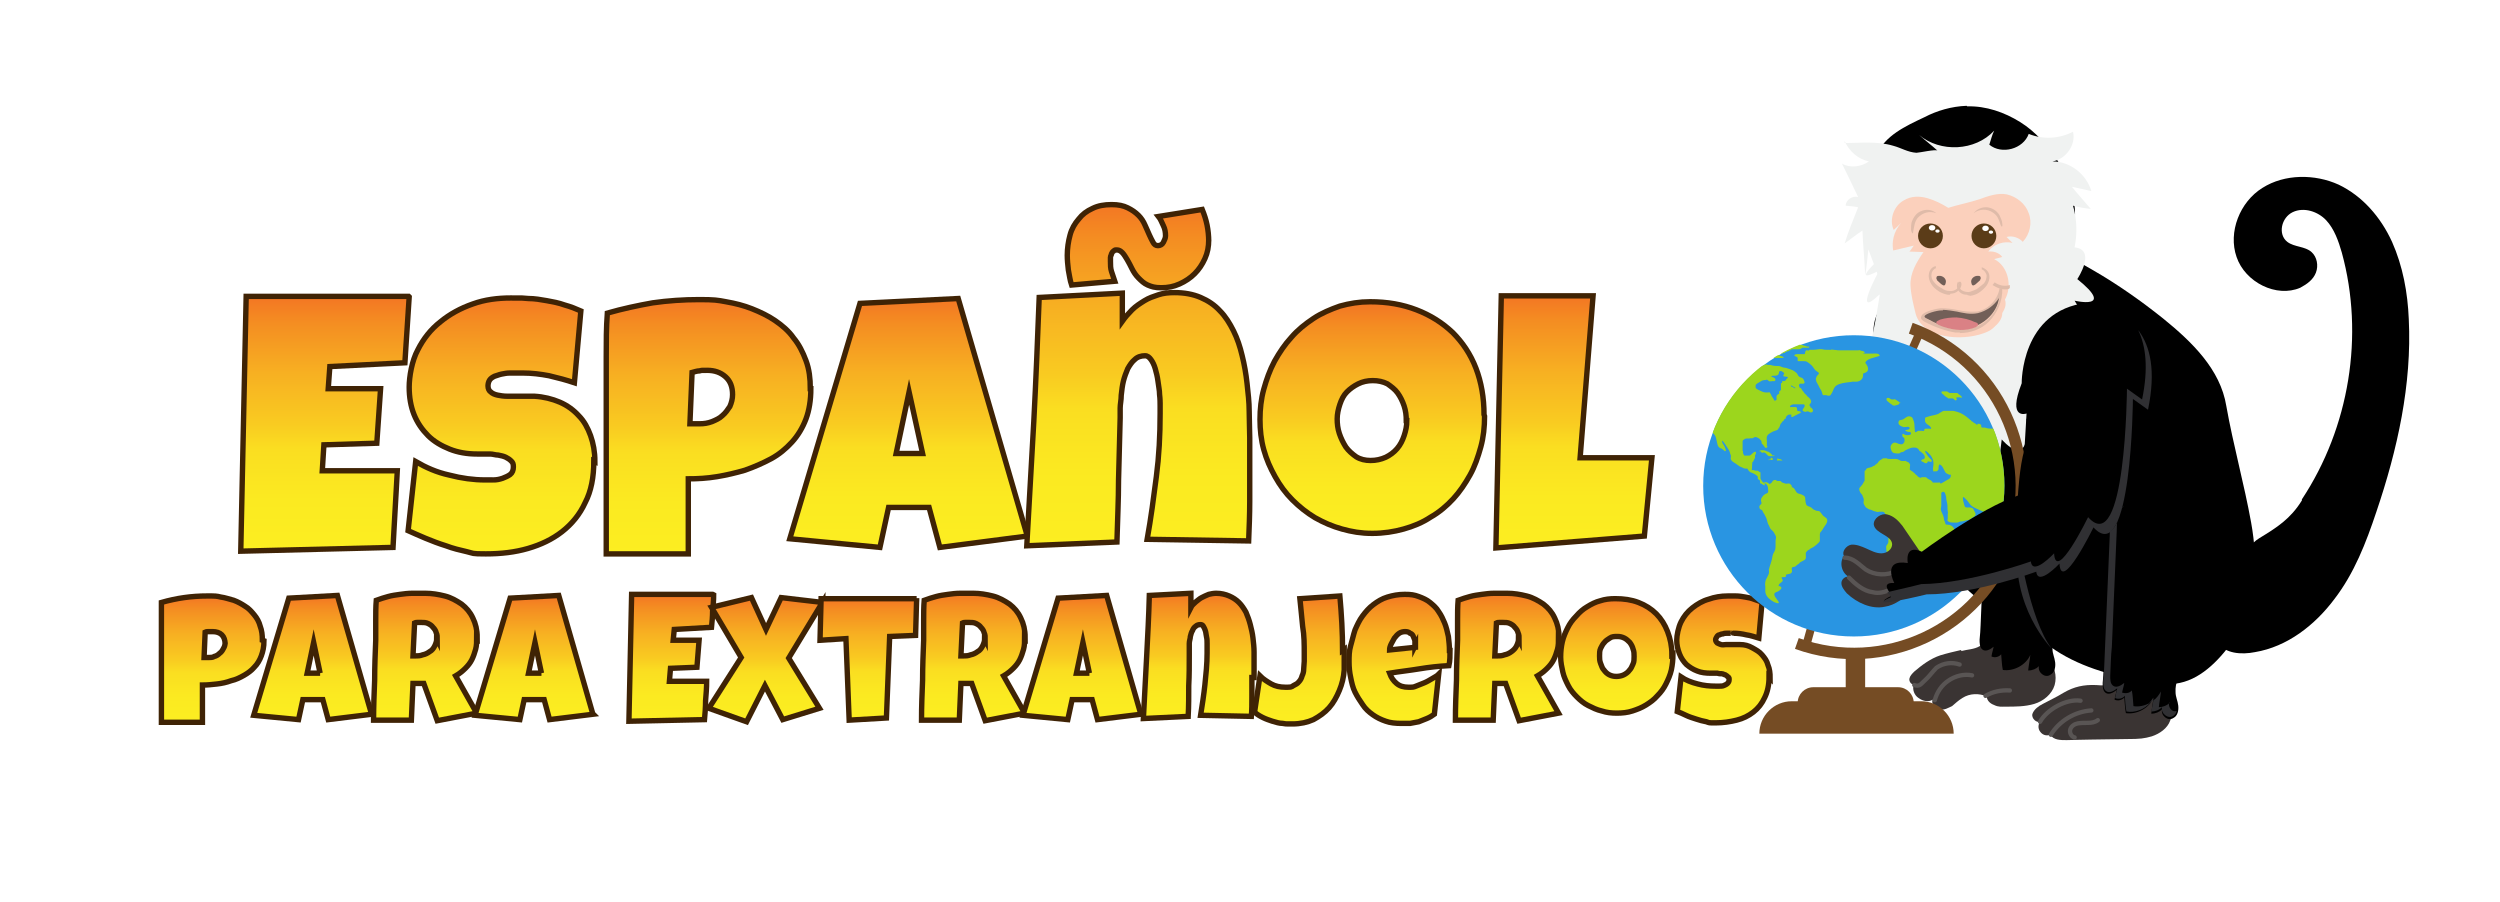 <?xml version="1.0" encoding="UTF-8"?>
<svg id="a" data-name="Layer 1" xmlns="http://www.w3.org/2000/svg" width="463.1" height="167.1" xmlns:xlink="http://www.w3.org/1999/xlink" viewBox="0 0 463.1 167.1">
  <defs>
    <style>
      .ay, .az, .ba, .bb, .bc, .bd, .be, .bf, .bg, .bh, .bi, .bj, .bk, .bl {
        stroke-width: 0px;
      }

      .ay, .bm {
        fill: none;
      }

      .bn {
        fill: url(#u);
      }

      .bn, .bo, .bp, .bq, .br, .bs, .bt, .bu, .bv, .bw, .bx, .by, .bz, .ca, .cb, .cc, .cd, .ce, .cf, .cg, .ch, .ci {
        stroke-width: 5.9px;
      }

      .bn, .bo, .bp, .bq, .br, .bs, .bt, .bu, .bv, .bw, .bx, .by, .bz, .ca, .cb, .cc, .cd, .ce, .cf, .cg, .ch, .ci, .cj {
        stroke: #fff;
      }

      .bn, .bo, .bp, .bq, .br, .bs, .bt, .bu, .bv, .bw, .bx, .by, .bz, .ca, .cb, .cc, .cd, .ce, .cf, .cg, .ch, .ci, .cj, .bm {
        stroke-linecap: round;
        stroke-linejoin: round;
      }

      .bo {
        fill: url(#t);
      }

      .bp {
        fill: url(#x);
      }

      .bq {
        fill: url(#w);
      }

      .br {
        fill: url(#y);
      }

      .bs {
        fill: url(#k);
      }

      .bt {
        fill: url(#n);
      }

      .bu {
        fill: url(#l);
      }

      .bv {
        fill: url(#s);
      }

      .bw {
        fill: url(#e);
      }

      .bx {
        fill: url(#v);
      }

      .by {
        fill: url(#d);
      }

      .bz {
        fill: url(#f);
      }

      .ca {
        fill: url(#j);
      }

      .cb {
        fill: url(#r);
      }

      .cc {
        fill: url(#p);
      }

      .cd {
        fill: url(#o);
      }

      .ce {
        fill: url(#g);
      }

      .cf {
        fill: url(#h);
      }

      .cg {
        fill: url(#m);
      }

      .ch {
        fill: url(#q);
      }

      .ci {
        fill: url(#i);
      }

      .ck {
        filter: url(#b);
      }

      .cl {
        fill: url(#z);
      }

      .cl, .cm, .cn, .co, .cp, .cq, .cr, .cs, .ct, .cu, .cv, .cw, .cx, .cy, .cz, .da, .db, .dc, .dd, .de, .df, .dg {
        stroke: #3f2305;
        stroke-miterlimit: 10;
        stroke-width: 1px;
      }

      .cm {
        fill: url(#as);
      }

      .cn {
        fill: url(#an);
      }

      .co {
        fill: url(#ad);
      }

      .cp {
        fill: url(#am);
      }

      .cq {
        fill: url(#ac);
      }

      .cr {
        fill: url(#ah);
      }

      .cs {
        fill: url(#aa);
      }

      .ct {
        fill: url(#ag);
      }

      .cu {
        fill: url(#af);
      }

      .cv {
        fill: url(#at);
      }

      .cw {
        fill: url(#ao);
      }

      .cx {
        fill: url(#ae);
      }

      .cy {
        fill: url(#ab);
      }

      .cz {
        fill: url(#ai);
      }

      .da {
        fill: url(#ap);
      }

      .db {
        fill: url(#aj);
      }

      .dc {
        fill: url(#al);
      }

      .dd {
        fill: url(#au);
      }

      .de {
        fill: url(#ak);
      }

      .df {
        fill: url(#aq);
      }

      .dg {
        fill: url(#ar);
      }

      .cj {
        stroke-width: 4.5px;
      }

      .cj, .bk {
        fill: #fff;
      }

      .dh {
        clip-path: url(#ax);
      }

      .bm {
        stroke: #595554;
        stroke-width: .8px;
      }

      .ba {
        fill: #754c24;
      }

      .bb {
        fill: #725f58;
      }

      .bc {
        fill: #2995e2;
      }

      .bd {
        fill: #3a3433;
      }

      .be {
        fill: #5b3c18;
      }

      .bf {
        fill: #dfbba9;
      }

      .bg {
        fill: #da8185;
      }

      .bh {
        fill: #9cd61d;
      }

      .bi {
        fill: #303033;
      }

      .bj {
        fill: #fbd0bc;
      }

      .bl {
        fill: #f0f2f1;
      }
    </style>
    <filter id="b" data-name="drop-shadow-1" filterUnits="userSpaceOnUse">
      <feOffset dx=".6" dy=".6"/>
      <feGaussianBlur result="c" stdDeviation="5.9"/>
      <feFlood flood-color="#000" flood-opacity=".8"/>
      <feComposite in2="c" operator="in"/>
      <feComposite in="SourceGraphic"/>
    </filter>
    <linearGradient id="d" x1="61" y1="102.1" x2="61" y2="54.9" gradientUnits="userSpaceOnUse">
      <stop offset="0" stop-color="#f37623"/>
      <stop offset=".1" stop-color="#f48d22"/>
      <stop offset=".3" stop-color="#f7b022"/>
      <stop offset=".5" stop-color="#f9cb21"/>
      <stop offset=".6" stop-color="#fade21"/>
      <stop offset=".8" stop-color="#fbea21"/>
      <stop offset="1" stop-color="#fcee21"/>
    </linearGradient>
    <linearGradient id="e" x1="93.7" y1="102.5" x2="93.7" xlink:href="#d"/>
    <linearGradient id="f" x1="132" y1="102.5" x2="132" y2="55.4" xlink:href="#d"/>
    <linearGradient id="g" x1="169.1" y1="101.3" x2="169.1" y2="55.2" xlink:href="#d"/>
    <linearGradient id="h" x1="211.7" y1="101.1" x2="211.7" y2="37.6" xlink:href="#d"/>
    <linearGradient id="i" x1="255.1" y1="98.9" x2="255.1" y2="56.1" xlink:href="#d"/>
    <linearGradient id="j" x1="292.4" y1="101.4" x2="292.4" y2="54.7" xlink:href="#d"/>
    <linearGradient id="k" x1="40.3" y1="133.8" x2="40.3" y2="110.4" xlink:href="#d"/>
    <linearGradient id="l" x1="58.8" y1="133.2" x2="58.8" y2="110.3" xlink:href="#d"/>
    <linearGradient id="m" x1="79.5" y1="133.4" x2="79.5" y2="109.8" xlink:href="#d"/>
    <linearGradient id="n" x1="99.8" y1="133.2" x2="99.8" y2="110.3" xlink:href="#d"/>
    <linearGradient id="o" x1="125.3" y1="133.6" x2="125.3" y2="110.1" xlink:href="#d"/>
    <linearGradient id="p" x1="142.7" y1="133.6" x2="142.7" y2="110.5" xlink:href="#d"/>
    <linearGradient id="q" x1="161.7" y1="133.2" x2="161.7" y2="110.7" xlink:href="#d"/>
    <linearGradient id="r" x1="181" y1="133.4" x2="181" y2="109.8" xlink:href="#d"/>
    <linearGradient id="s" x1="201.3" y1="133.2" x2="201.3" y2="110.3" xlink:href="#d"/>
    <linearGradient id="t" x1="222.5" y1="133.1" x2="222.5" y2="109.9" xlink:href="#d"/>
    <linearGradient id="u" x1="241.5" y1="134" x2="241.5" y2="110.1" xlink:href="#d"/>
    <linearGradient id="v" x1="260.1" y1="134" x2="260.1" y2="110.1" xlink:href="#d"/>
    <linearGradient id="w" x1="280" y1="133.4" x2="280" y2="109.8" xlink:href="#d"/>
    <linearGradient id="x" x1="300.5" y1="132" x2="300.5" y2="110.7" xlink:href="#d"/>
    <linearGradient id="y" x1="320.1" y1="133.8" x2="320.1" y2="110.1" xlink:href="#d"/>
    <linearGradient id="z" x1="60.2" y1="102.1" x2="60.2" y2="55" gradientUnits="userSpaceOnUse">
      <stop offset="0" stop-color="#fcee21"/>
      <stop offset=".2" stop-color="#fbea21"/>
      <stop offset=".4" stop-color="#fade21"/>
      <stop offset=".5" stop-color="#f9cb21"/>
      <stop offset=".7" stop-color="#f7b022"/>
      <stop offset=".9" stop-color="#f48d22"/>
      <stop offset="1" stop-color="#f37623"/>
    </linearGradient>
    <linearGradient id="aa" x1="92.9" y1="102.6" x2="92.9" xlink:href="#z"/>
    <linearGradient id="ab" x1="131.2" y1="102.6" x2="131.2" y2="55.5" xlink:href="#z"/>
    <linearGradient id="ac" x1="168.3" y1="101.4" x2="168.3" y2="55.3" xlink:href="#z"/>
    <linearGradient id="ad" x1="210.9" y1="101.2" x2="210.9" y2="37.7" xlink:href="#z"/>
    <linearGradient id="ae" x1="254.3" y1="98.9" x2="254.3" y2="56.2" xlink:href="#z"/>
    <linearGradient id="af" x1="291.5" y1="101.5" x2="291.5" y2="54.8" xlink:href="#z"/>
    <linearGradient id="ag" x1="39.5" y1="133.9" x2="39.5" y2="110.5" gradientUnits="userSpaceOnUse">
      <stop offset="0" stop-color="#fcee21"/>
      <stop offset=".2" stop-color="#fbea21"/>
      <stop offset=".4" stop-color="#fade21"/>
      <stop offset=".5" stop-color="#f9cb21"/>
      <stop offset=".7" stop-color="#f7b022"/>
      <stop offset=".9" stop-color="#f48d22"/>
      <stop offset="1" stop-color="#f37623"/>
    </linearGradient>
    <linearGradient id="ah" x1="58" y1="133.3" x2="58" y2="110.4" xlink:href="#ag"/>
    <linearGradient id="ai" x1="78.7" y1="133.5" x2="78.7" y2="109.8" xlink:href="#ag"/>
    <linearGradient id="aj" x1="99" y1="133.3" x2="99" y2="110.4" xlink:href="#ag"/>
    <linearGradient id="ak" x1="124.4" y1="133.7" x2="124.4" y2="110.2" xlink:href="#ag"/>
    <linearGradient id="al" x1="141.8" y1="133.7" x2="141.8" y2="110.6" xlink:href="#ag"/>
    <linearGradient id="am" x1="160.8" y1="133.3" x2="160.8" y2="110.8" xlink:href="#ag"/>
    <linearGradient id="an" x1="180.2" y1="133.5" x2="180.2" y2="109.8" xlink:href="#ag"/>
    <linearGradient id="ao" x1="200.5" y1="133.3" x2="200.5" y2="110.4" xlink:href="#ag"/>
    <linearGradient id="ap" x1="221.6" y1="133.2" x2="221.6" y2="109.9" xlink:href="#ag"/>
    <linearGradient id="aq" x1="240.7" y1="134.1" x2="240.7" y2="110.1" xlink:href="#ag"/>
    <linearGradient id="ar" x1="259.2" y1="134.1" x2="259.2" y2="110.1" xlink:href="#ag"/>
    <linearGradient id="as" x1="279.1" y1="133.5" x2="279.1" y2="109.8" xlink:href="#ag"/>
    <linearGradient id="at" x1="299.6" y1="132.1" x2="299.6" y2="110.8" xlink:href="#ag"/>
    <linearGradient id="au" x1="319.2" x2="319.2" y2="110.2" xlink:href="#ag"/>
    <clipPath id="ax">
      <circle class="ay" cx="343.4" cy="89.9" r="27.9"/>
    </clipPath>
  </defs>
  <g class="ck">
    <g>
      <path class="cj" d="m446.5,57.9c-.3-4.9-1.1-9.8-3.1-14.3-2.1-4.5-5.5-8.4-9.9-10.6-4.4-2-9.9-2-14.1.6-4.1,2.6-6.4,8.2-4.8,12.8,1.6,4.6,7.4,7.5,11.8,5.7,1.3-.6,2.4-1.5,2.9-2.8.5-1.3.3-2.9-.8-3.8-1.3-1.1-3.3-.9-4.5-1.9-1.8-1.4-1-4.5,1-5.5s4.6-.1,6.2,1.5c1.5,1.6,2.3,3.9,2.9,6,4.1,15.3,1.4,32.4-7.4,45.7-2.1,3.4-4.6,5-7.9,7-.3.2-.6.4-.9.7-.1-1.1-.3-2.2-.5-3.3-1.4-7.2-3.4-14.3-4.6-21.6-1.1-6.8-6.4-11.9-11.7-16.2-4-3.3-8.4-6.3-12.9-8.9-.6-.4-1.2-.7-1.8-1,.5-1.5.4-3.1-1.8-3.3.5-2.1.5-4.2.2-6.3,0-.5,0-1-.1-1.5,1,.2,2.1.5,3,.6-1.1-1.3-2.3-2.6-3.5-4.1,1.3.3,2.4.5,3.6.8-.8-2.9-3.4-5.1-6.3-5.5,0,0-.1-.2-.2-.2,2.2-.7,3.7-3.2,3.1-5.4-2.1,1.1-4.6,1.4-6.9.8-.9-.8-1.8-1.6-2.9-2.3-2.9-1.9-6.3-3-9.8-2.9-2.8.1-5.5.9-7.8,2.1-2.7,1.3-5.3,2.5-7.2,4.5-2.6-.5-5.3-.2-7.7-.2.8,1.9,2.5,3.4,4.5,3.8-1.4,1-3.5,1.3-5,.4,1,2,2,4.1,3,6.2-1-.3-2.3.5-2.3,1.6.8.1,1.5.1,2.3.3-.9,2.3-1.8,4.4-2.5,6.7,1.1-.8,2.1-1.6,3.3-2.4.1,2.8.4,5.5.5,8.3.3-1.6.4-3.1.6-4.8.4,1,.7,1.9,1.1,2.9-1.4,1.5-2.3,2.7.5,1.4,0,.2.1.3.2.5-1.1,2.2-3.8,7.7.4,3.7,0,0-.2,1.4-.5,3.4-.1.2-.2.5-.3.8-.4,1.1-.5,2.2-.5,3.4-.1.5-.2,1-.3,1.4-5.1-1-10.2-.4-14.8,1.3-.1,0-.3-.1-.4-.2-.1,0-.4-.2-.5-.2-.2,0-.2,0-.4,0-.1,0-.2,0-.3,0-.2,0-.5.2-.7.3-.4.2-.8.5-1.2.7-.4.2-.8.6-1.2.9,0,0-.5.3-.3.4.1,0,.5,0,.7,0-.1,0-.3.2-.4.2,0,0,0,0-.1,0,0,0-.1,0-.2,0,0,0,0,0-.2,0,0,0-.2,0-.3,0,0,0-.2,0-.3.1,0,0,.1,0,.1.1.1,0,.2,0,.3,0,0,0,0,0,0,0-.1,0-.3.2-.4.2,0,0-.1,0-.2,0-.1,0-.2,0-.4,0,0,0-.2-.1-.3-.1-.2,0-.4.1-.6.2-.5.2-.9.4-1.4.6-.4.2-.7.5-1,.7-1,.6-1.9,1.3-2.7,2.2-.2.3-.4.6-.6.8-.1.2-.3.3-.4.5-.4.6-.9,1.2-1.2,1.9-.4.6-.6,1.3-.9,2-.3.6-.5,1.1-.7,1.7-.1.3-.2.7-.3,1,0,.2-.2.4-.2.6,0,.2,0,.4.2.6.1.1.2.3.3.4,0,0,0,0,0,0-.1.4-.3.7-.4,1.1-5.2,14.5,2.3,30.5,16.8,35.7.3,0,.5.2.8.3l-.6,2c-.3,0-.6-.2-.9-.3l-.7,2c3.1,1.1,6.2,1.7,9.3,1.9v5.2h-6c-1.5,0-2.8,1.2-2.9,2.7h-1.1c-3.3,0-6,2.7-6,6h36c0-3.3-2.7-6-6-6h-1.5c-.1-1.5-1.4-2.7-2.9-2.7h-6v-5.3c8.9-.6,17.3-4.9,22.9-11.9.2.1.3.3.5.4,0,.5,0,1.1,0,1.6-.1,1.8-.1,3.6-.3,5.4,0,.3,0,.7,0,1,0,0,0,0,0,0-1,.6-2.3.6-3.4.9-1.3.3-2.6.6-3.9,1-1.8.6-3.4,1.8-4.8,3-.4.4-.8.8-.9,1.3s.3,1.1.8,1.1c-.3.9.1,2,.9,2.5.8.6,1.9.8,2.6.3-.3.8.4,1.6,1.3,1.8.9.1,1.6-.3,2.3-.6.6-.5,1.1-1,1.9-1.5,1.4-.9,3.1-.9,4.5-.3,0,0,0,0,0,0h0s0,0,0,0c.1.8.6,1.3,1.4,1.6.8.4,1.4.3,2.1.3,1.8,0,3.6,0,5.3-.5s3.3-1.8,3.8-3.5c.2-.8.2-1.7,0-2.5.2-.5.3-1,.2-1.6-.1-.9-.5-1.6-.5-2.5,0,0,0,0,0-.1,2.9,2,6,3.4,9.4,4.4,0,.6,0,1.3,0,1.9,0,.2,0,.4,0,.5-.4,0-.8,0-1.3,0-2.3-.1-4.1.3-6,1.4-1.3.8-2.6,1.4-3.9,2.1-.8.4-1.6,1-1.9,1.8-.2.7.7,1.8,1.4,1.4,0,0,0,0,0,0h0c-.4.5-.4,1.3,0,1.8.4.6,1.1.9,1.9.6.6,1,1.9,1,3,1s3-.1,4.5-.1c2.3,0,4.5-.1,6.8-.1s3.1-.1,4.5-.5c1.5-.5,2.9-1.5,3.4-2.9,0-.1,0-.2.1-.3.2,0,.4,0,.6-.2.8-.4,1-1.4.9-2.3-.1-.9-.5-1.6-.5-2.5,0-.5,0-1,.1-1.5.2,0,.4,0,.6-.1,3.5-.7,6.3-3.3,8.7-6.2,1.5.7,3.5.7,5.2.3,6-1,11.1-5,14.7-9.8,3.6-4.8,5.9-10.6,7.8-16.2,3.9-11.4,6.7-23.6,6-35.7Zm-112.5,61l.6-2c10.3,2.8,21.1-.6,27.9-8.2.8-.1,1.5-.2,2.3-.4.2.1.3.3.5.4-7.3,9.1-19.6,13.3-31.2,10.2Z"/>
      <path class="cj" d="m326.4,66.4c0,0,0,0,0,0,0,0,0,0,0,0h0Z"/>
    </g>
    <g>
      <g>
        <path class="by" d="m76.6,54.9c-.1,2-.3,4.1-.4,6.1-.1,2-.3,4-.4,6.1l-13.9.7-.3,4.1h9.7l-.7,10.1-9.8.3-.3,4.8h13.9c-.1,2.4-.3,4.8-.4,7.1-.1,2.4-.3,4.7-.4,7.1l-28.2.7,1-47.2h30.1Z"/>
        <path class="bw" d="m110.8,85.3c0,3-.5,5.6-1.6,7.7-1,2.2-2.5,4-4.3,5.4-1.8,1.4-3.9,2.4-6.3,3.1-2.4.7-5,1-7.8,1s-2.2-.1-3.5-.4c-1.3-.3-2.6-.6-3.9-1.1-1.3-.4-2.6-.9-3.8-1.4-1.2-.5-2.3-1-3.2-1.4l1.4-12.8c1.9,1.1,3.9,2,6.2,2.5,2.3.6,4.5.9,6.7.9s.9,0,1.5,0c.6,0,1.1-.1,1.7-.3.5-.2,1-.4,1.4-.7.4-.3.6-.8.6-1.4s-.1-.8-.4-1.1c-.3-.3-.6-.5-1-.7-.4-.2-.9-.3-1.4-.4s-1-.2-1.5-.2c-.5,0-1,0-1.4,0h-1c-1.9,0-3.6-.3-5.1-.9-1.5-.6-2.9-1.4-4-2.5-1.1-1.1-2-2.4-2.6-3.9-.6-1.5-.9-3.2-.9-5.1s.5-4.9,1.6-6.9c1-2,2.4-3.8,4.2-5.2,1.7-1.4,3.7-2.5,6-3.3,2.2-.8,4.6-1.1,7-1.1s2.2,0,3.3.1c1.1,0,2.3.2,3.4.4,1.1.2,2.2.4,3.3.8,1.1.3,2.1.7,3,1.1l-1.2,13.3c-1.5-.5-3-.9-4.7-1.3-1.6-.3-3.2-.5-4.8-.5s-.6,0-1.1,0c-.4,0-.9,0-1.4,0-.5,0-1,.1-1.5.2-.5.1-.9.3-1.3.4-.4.2-.7.4-.9.7-.2.3-.3.7-.3,1.1,0,.5.2.9.5,1.1.3.3.8.5,1.3.6.5.1,1.1.2,1.8.2s1.3,0,1.9,0c.6,0,1.2,0,1.8,0,.5,0,1,0,1.3,0,1.7.1,3.3.5,4.7,1.1,1.4.6,2.6,1.5,3.5,2.5,1,1,1.7,2.3,2.2,3.7.5,1.4.8,3,.8,4.8Z"/>
        <path class="bz" d="m151,71.9c0,2.1-.3,4-.9,5.6-.6,1.6-1.5,3.1-2.6,4.3-1.1,1.2-2.4,2.3-3.9,3.1-1.5.8-3.1,1.5-4.8,2.1-1.7.5-3.4.9-5.2,1.2-1.8.3-3.6.4-5.3.4v13.9h-15.2c0-2.5,0-4.9,0-7.3,0-2.4,0-4.7,0-7,0-2.3,0-4.7,0-7,0-2.4,0-4.8,0-7.3,0-2.7,0-5.3,0-8,0-2.7,0-5.3.2-8,2.8-.8,5.6-1.4,8.4-1.9,2.8-.4,5.7-.6,8.6-.6s3.4.1,5,.4c1.7.3,3.3.7,4.8,1.3,1.5.6,3,1.3,4.3,2.2,1.3.9,2.5,1.9,3.4,3.2,1,1.2,1.7,2.6,2.3,4.2s.8,3.3.8,5.2Zm-14.5,1.1c0-1.4-.4-2.5-1.3-3.3-.9-.8-2-1.2-3.4-1.2s-.9,0-1.4.1c-.5,0-1,.2-1.4.3l-.4,9.5c.3,0,.6,0,.9,0h.9c.8,0,1.5-.1,2.3-.4.7-.3,1.4-.6,1.9-1.1.6-.5,1-1.1,1.4-1.7.3-.7.5-1.4.5-2.2Z"/>
        <path class="ce" d="m191.1,99.2l-16.2,2.1-2-7.4h-7.5l-1.6,7.4-16.7-1.6,13-43.6,18.2-.9,12.8,44Zm-19.4-15.3l-2.5-11.4-2.4,11.4h4.9Z"/>
        <path class="cf" d="m232.4,85.5c0,2.5,0,4.9,0,7.3,0,2.4-.1,4.8-.2,7.3l-18.8-.3c.7-3.9,1.2-7.7,1.7-11.6.5-3.8.7-7.7.7-11.7s0-.7,0-1.4c0-.6,0-1.3-.1-2.1,0-.8-.2-1.6-.3-2.5-.1-.8-.3-1.6-.5-2.3-.2-.7-.5-1.3-.8-1.7-.3-.4-.6-.7-1.1-.7-.7,0-1.4.2-1.9.7-.5.4-.9,1-1.3,1.7-.3.7-.6,1.5-.8,2.3-.2.8-.3,1.7-.4,2.6,0,.9-.2,1.7-.2,2.4s0,1.4,0,1.8c-.1,3.9-.2,7.7-.3,11.5,0,3.8-.2,7.6-.3,11.5l-16.7.7c.4-7.7.9-15.3,1.3-23,.4-7.6.7-15.3,1-23l15.4-.8v5.2c.5-.7,1.1-1.4,1.8-2.1s1.5-1.2,2.3-1.7c.8-.5,1.7-.8,2.6-1.1.9-.3,1.9-.4,2.9-.4,1.9,0,3.5.3,4.9.9,1.4.6,2.6,1.4,3.6,2.5,1,1,1.8,2.3,2.5,3.7.7,1.4,1.2,2.9,1.6,4.6.4,1.6.7,3.3.9,5.1.2,1.8.4,3.5.4,5.2,0,1.7.1,3.3.1,4.9v4.3Zm-7.6-41.2c0,1.3-.2,2.4-.7,3.5-.5,1.1-1.1,2-1.9,2.8-.8.8-1.7,1.4-2.8,1.9-1.1.5-2.2.7-3.4.7s-1.8-.2-2.5-.5c-.7-.3-1.2-.8-1.7-1.3-.5-.5-.9-1.1-1.2-1.7-.3-.6-.6-1.2-.9-1.7-.3-.5-.6-1-.9-1.3-.3-.3-.6-.5-1-.5s-.4,0-.6.2c-.2.1-.3.3-.4.5,0,.2-.2.4-.2.7,0,.2,0,.5,0,.7,0,.7,0,1.3.2,1.9s.4,1.2.6,1.8l-8,.7c-.3-.9-.4-1.8-.6-2.8-.1-.9-.2-1.8-.2-2.7,0-1.3.2-2.6.5-3.7.3-1.2.9-2.2,1.6-3,.7-.9,1.5-1.5,2.6-2,1-.5,2.2-.7,3.5-.7s2.2.2,3,.6c.8.4,1.4.8,2,1.4.5.5.9,1.1,1.2,1.8.3.7.6,1.3.8,1.8.2.5.5,1,.7,1.4.2.4.5.6.9.6s.8-.2,1-.6c.2-.4.4-.8.4-1.2,0-.7-.1-1.3-.4-1.9-.3-.6-.5-1.2-.9-1.7l8.1-1.3c.4,1,.7,1.9.9,2.9.2,1,.3,2,.3,3Z"/>
        <path class="ci" d="m275.9,77c0,2-.2,3.9-.7,5.7-.5,1.8-1.1,3.6-2,5.2-.9,1.6-1.9,3.1-3.1,4.4-1.2,1.3-2.6,2.5-4.2,3.4-1.5,1-3.2,1.7-5,2.2-1.8.5-3.7.8-5.8.8s-3.8-.3-5.6-.8c-1.8-.5-3.4-1.2-5-2.1-1.5-.9-2.9-2-4.2-3.3-1.3-1.3-2.3-2.7-3.2-4.3-.9-1.6-1.6-3.2-2.1-5-.5-1.8-.7-3.7-.7-5.6s.2-3.8.7-5.6c.5-1.8,1.1-3.5,2-5.2.9-1.6,1.9-3.1,3.1-4.4,1.2-1.4,2.6-2.5,4.1-3.5,1.5-1,3.2-1.7,4.9-2.3,1.8-.5,3.6-.8,5.6-.8,3.2,0,6,.5,8.6,1.5,2.6,1,4.8,2.4,6.7,4.2,1.8,1.8,3.3,4,4.3,6.6,1,2.6,1.5,5.5,1.5,8.6Zm-14.5.8c0-.9-.1-1.8-.4-2.7-.3-.9-.7-1.7-1.2-2.4-.5-.7-1.2-1.2-1.9-1.7-.8-.4-1.7-.6-2.7-.6s-1.9.2-2.7.6c-.8.4-1.5.9-2.1,1.5-.6.6-1,1.4-1.3,2.3-.3.9-.5,1.8-.5,2.7s.1,1.8.4,2.7c.3.9.7,1.7,1.2,2.5.5.7,1.2,1.3,1.9,1.8.8.5,1.7.7,2.7.7s1.9-.2,2.8-.6c.8-.4,1.5-.9,2.1-1.6.6-.7,1-1.5,1.3-2.4.3-.9.5-1.8.5-2.8Z"/>
        <path class="ca" d="m306.8,84.7l-1.4,14.5-27.5,2.2,1-46.7h17l-2.4,30h13.3Z"/>
      </g>
      <g>
        <path class="bs" d="m49.8,118.6c0,1.1-.2,2-.5,2.8-.3.8-.7,1.5-1.3,2.1-.5.6-1.2,1.1-1.9,1.5-.7.4-1.5.8-2.4,1-.8.3-1.7.5-2.6.6-.9.1-1.8.2-2.7.2v6.9h-7.6c0-1.2,0-2.4,0-3.6,0-1.2,0-2.3,0-3.5,0-1.2,0-2.3,0-3.5,0-1.2,0-2.4,0-3.6,0-1.3,0-2.6,0-4,0-1.3,0-2.7,0-4,1.4-.4,2.8-.7,4.2-.9,1.4-.2,2.8-.3,4.3-.3s1.7,0,2.5.2c.8.1,1.6.4,2.4.6s1.5.7,2.1,1.1c.7.4,1.2,1,1.7,1.6.5.6.9,1.3,1.1,2.1.3.8.4,1.6.4,2.6Zm-7.2.6c0-.7-.2-1.3-.6-1.7-.4-.4-1-.6-1.7-.6s-.5,0-.7,0c-.2,0-.5,0-.7.1l-.2,4.7c.2,0,.3,0,.4,0h.4c.4,0,.8,0,1.1-.2.4-.1.7-.3,1-.6.3-.2.5-.5.7-.9.2-.3.3-.7.3-1.1Z"/>
        <path class="bu" d="m69.7,132.2l-8.1,1-1-3.7h-3.7l-.8,3.7-8.3-.8,6.5-21.7,9-.5,6.3,21.9Zm-9.6-7.6l-1.2-5.7-1.2,5.7h2.4Z"/>
        <path class="cg" d="m89.1,117.9c0,.8,0,1.6-.2,2.3s-.4,1.3-.7,1.9c-.3.6-.7,1.1-1.2,1.6-.5.5-1.1,1-1.8,1.4l3.9,6.9-7.3,1.4-2.5-6.9h-2c0,0-.3,6.8-.3,6.8h-7c0-2.5.1-4.9.2-7.4,0-2.5.1-4.9.2-7.4,0-1.2,0-2.5,0-3.7,0-1.2,0-2.5.1-3.7.8-.3,1.5-.5,2.2-.7.7-.2,1.5-.3,2.2-.4.7-.1,1.5-.2,2.3-.2.8,0,1.5,0,2.4,0,1.2,0,2.4.2,3.6.5s2.2.9,3.1,1.5c.9.7,1.6,1.5,2.1,2.6.5,1,.8,2.2.8,3.6Zm-7.3.5c0-.5,0-.9-.2-1.3-.1-.4-.3-.7-.6-1-.2-.3-.5-.5-.9-.7s-.8-.2-1.3-.2-.4,0-.6,0c-.2,0-.4,0-.6.1l-.3,6.1h.4c.5,0,.9,0,1.4-.2.5-.1.9-.3,1.3-.6.4-.2.7-.6.9-1s.4-.9.4-1.4Z"/>
        <path class="bt" d="m110.8,132.2l-8.1,1-1-3.7h-3.7l-.8,3.7-8.3-.8,6.5-21.7,9-.5,6.3,21.9Zm-9.6-7.6l-1.2-5.7-1.2,5.7h2.4Z"/>
        <path class="cd" d="m133,110.1c0,1-.1,2-.2,3,0,1-.1,2-.2,3l-6.9.4-.2,2h4.8l-.4,5-4.9.2-.2,2.4h6.9c0,1.2-.1,2.4-.2,3.6,0,1.2-.1,2.4-.2,3.5l-14,.3.5-23.5h15Z"/>
        <path class="cc" d="m153.3,111.5l-6.3,10.4,5.7,9.3-6.8,2.1-3.3-6.3-3.4,6.7-7-2.5,6-9.4-5.5-9.3,7.4-1.8,2.7,5.9,2.8-5.9,7.7.9Z"/>
        <path class="ch" d="m170.6,110.7l-.2,6.9-4.8.2-.6,15.1-6.9.4-.6-15.1-4.8.3.2-7.7h17.7Z"/>
        <path class="cb" d="m190.6,117.9c0,.8,0,1.6-.2,2.3s-.4,1.3-.7,1.9c-.3.6-.7,1.1-1.2,1.6-.5.5-1.1,1-1.8,1.4l3.9,6.9-7.3,1.4-2.5-6.9h-2c0,0-.3,6.8-.3,6.8h-7c0-2.5.1-4.9.2-7.4,0-2.5.1-4.9.2-7.4,0-1.2,0-2.5,0-3.7,0-1.2,0-2.5.1-3.7.8-.3,1.5-.5,2.2-.7.7-.2,1.5-.3,2.2-.4.7-.1,1.5-.2,2.3-.2.8,0,1.5,0,2.4,0,1.2,0,2.4.2,3.6.5s2.2.9,3.1,1.5c.9.7,1.6,1.5,2.1,2.6.5,1,.8,2.2.8,3.6Zm-7.3.5c0-.5,0-.9-.2-1.3-.1-.4-.3-.7-.6-1-.2-.3-.5-.5-.9-.7s-.8-.2-1.3-.2-.4,0-.6,0c-.2,0-.4,0-.6.1l-.3,6.1h.4c.5,0,.9,0,1.4-.2.5-.1.9-.3,1.3-.6.4-.2.7-.6.9-1s.4-.9.4-1.4Z"/>
        <path class="bv" d="m212.2,132.2l-8.1,1-1-3.7h-3.7l-.8,3.7-8.3-.8,6.5-21.7,9-.5,6.3,21.9Zm-9.6-7.6l-1.2-5.7-1.2,5.7h2.4Z"/>
        <path class="bo" d="m232.8,125.4c0,1.2,0,2.4,0,3.6s0,2.4-.1,3.6l-9.4-.2c.3-1.9.6-3.8.8-5.7.2-1.9.4-3.8.4-5.8s0-.4,0-.7c0-.3,0-.7,0-1.1,0-.4,0-.8-.1-1.2s-.1-.8-.2-1.1c-.1-.3-.2-.6-.4-.9-.1-.2-.3-.3-.5-.3-.4,0-.7.1-.9.3-.3.2-.5.5-.6.8-.2.3-.3.7-.4,1.1,0,.4-.2.8-.2,1.3s0,.8,0,1.2c0,.4,0,.7,0,.9,0,1.9,0,3.8-.1,5.7,0,1.9,0,3.8-.1,5.7l-8.3.4c.2-3.8.4-7.6.6-11.4s.4-7.6.5-11.4l7.7-.4v2.6c.2-.4.6-.7.9-1,.4-.3.7-.6,1.1-.8.4-.2.8-.4,1.3-.6.4-.1.9-.2,1.4-.2.9,0,1.7.2,2.4.5.7.3,1.3.7,1.8,1.2.5.5.9,1.1,1.3,1.8.3.7.6,1.5.8,2.3.2.8.4,1.6.5,2.5s.2,1.7.2,2.6c0,.8,0,1.7,0,2.5v2.2Z"/>
        <path class="bn" d="m249.8,120.2v1.9c0,.6,0,1.3,0,1.9-.1,1.4-.4,2.6-.9,3.8-.5,1.2-1.1,2.3-1.9,3.2-.8.9-1.8,1.6-2.9,2.2-1.1.5-2.4.8-3.9.8s-1.2,0-1.8-.1c-.6,0-1.2-.2-1.9-.4-.6-.2-1.2-.4-1.8-.7-.6-.3-1.1-.6-1.5-1l1-6.7c.6.6,1.4,1.1,2.1,1.5.8.4,1.6.6,2.6.6s1.1,0,1.5-.3c.4-.2.8-.4,1-.7.3-.3.5-.7.6-1.1.2-.4.3-.8.3-1.3,0-.5.1-.9.1-1.4s0-1,0-1.4c0-1.7,0-3.4-.3-5.1-.2-1.7-.3-3.4-.5-5.1l7.4-.5c.3,3.4.5,6.8.5,10.1Z"/>
        <path class="bx" d="m269.4,120.5c0,.9,0,1.9-.2,2.8-1.9.1-3.7.3-5.5.6-1.8.3-3.7.5-5.5.8.3.8.7,1.4,1.3,1.9.6.5,1.3.7,2.2.7s.9,0,1.4-.2c.5-.2,1-.4,1.5-.6.5-.2,1-.5,1.5-.8.5-.3.9-.5,1.2-.8l-.8,7.4c-.4.3-.9.6-1.4.8-.5.2-1,.4-1.5.6-.5.1-1.1.2-1.6.3-.5,0-1.1,0-1.6,0-1.1,0-2.1-.1-2.9-.4-.9-.3-1.7-.7-2.4-1.2-.7-.5-1.4-1.1-1.9-1.9s-1-1.5-1.4-2.3c-.4-.8-.6-1.7-.8-2.7-.2-.9-.3-1.9-.3-2.9s0-2,.3-3c.2-1,.5-2,.8-2.9.4-.9.8-1.8,1.4-2.6.6-.8,1.2-1.5,2-2.1.8-.6,1.6-1.1,2.6-1.4s2-.5,3.2-.5,1.8.1,2.6.4,1.5.6,2.1,1.1c.6.5,1.2,1,1.6,1.7.5.7.8,1.4,1.1,2.1s.5,1.6.7,2.5c.1.9.2,1.7.2,2.6Zm-6.5-.8c0-.3,0-.6,0-.9s-.2-.6-.3-.9c-.1-.3-.3-.5-.6-.6-.2-.2-.5-.3-.9-.3s-.8.1-1.1.3c-.3.2-.6.5-.9.9-.2.4-.4.7-.6,1.1-.2.4-.3.8-.3,1.1l4.8-.5v-.4Z"/>
        <path class="bq" d="m289.6,117.9c0,.8,0,1.6-.2,2.3-.1.7-.4,1.3-.7,1.9-.3.6-.7,1.1-1.2,1.6-.5.5-1.1,1-1.8,1.4l3.9,6.9-7.3,1.4-2.5-6.9h-2c0,0-.3,6.8-.3,6.8h-7c0-2.5.1-4.9.2-7.4,0-2.5.1-4.9.2-7.4,0-1.2,0-2.5,0-3.7,0-1.2,0-2.5.1-3.7.8-.3,1.5-.5,2.2-.7.7-.2,1.5-.3,2.2-.4.7-.1,1.5-.2,2.3-.2.8,0,1.5,0,2.4,0,1.2,0,2.4.2,3.6.5s2.2.9,3.1,1.5c.9.7,1.6,1.5,2.1,2.6.5,1,.8,2.2.8,3.6Zm-7.3.5c0-.5,0-.9-.2-1.3-.1-.4-.3-.7-.6-1-.2-.3-.5-.5-.9-.7-.4-.2-.8-.2-1.3-.2s-.4,0-.6,0c-.2,0-.4,0-.6.1l-.3,6.1h.4c.5,0,.9,0,1.4-.2.5-.1.9-.3,1.3-.6s.7-.6.9-1c.2-.4.4-.9.4-1.4Z"/>
        <path class="bp" d="m310.8,121.1c0,1-.1,1.9-.3,2.9-.2.9-.6,1.8-1,2.6-.4.8-.9,1.5-1.6,2.2s-1.3,1.2-2.1,1.7c-.8.5-1.6.8-2.5,1.1-.9.3-1.9.4-2.9.4s-1.9-.1-2.8-.4c-.9-.2-1.7-.6-2.5-1-.8-.4-1.5-1-2.1-1.6-.6-.6-1.2-1.3-1.6-2.1-.4-.8-.8-1.6-1-2.5-.2-.9-.4-1.8-.4-2.8s.1-1.9.3-2.8c.2-.9.6-1.8,1-2.6.4-.8.9-1.5,1.6-2.2.6-.7,1.3-1.3,2-1.7.8-.5,1.6-.9,2.4-1.1.9-.3,1.8-.4,2.8-.4,1.6,0,3,.2,4.3.7,1.3.5,2.4,1.2,3.3,2.1.9.9,1.6,2,2.1,3.3.5,1.3.8,2.7.8,4.3Zm-7.2.4c0-.5,0-.9-.2-1.4-.1-.4-.3-.8-.6-1.2-.3-.3-.6-.6-1-.8-.4-.2-.8-.3-1.3-.3s-1,0-1.4.3-.7.4-1,.8c-.3.3-.5.7-.7,1.1-.2.4-.2.9-.2,1.4s0,.9.2,1.4.3.9.6,1.2c.3.4.6.7,1,.9.4.2.8.3,1.3.3s1-.1,1.4-.3c.4-.2.8-.5,1-.8.3-.3.5-.7.7-1.2.2-.4.2-.9.2-1.4Z"/>
        <path class="br" d="m328.6,125.3c0,1.5-.3,2.8-.8,3.8-.5,1.1-1.2,2-2.1,2.7-.9.7-1.9,1.2-3.1,1.5-1.2.3-2.5.5-3.9.5s-1.1,0-1.7-.2c-.6-.1-1.3-.3-1.9-.5s-1.3-.4-1.9-.7-1.1-.5-1.6-.7l.7-6.4c.9.6,1.9,1,3.1,1.3,1.1.3,2.2.4,3.3.4s.5,0,.7,0,.6,0,.8-.1.5-.2.7-.4c.2-.2.3-.4.3-.7s0-.4-.2-.5c-.1-.1-.3-.3-.5-.4-.2,0-.4-.2-.7-.2-.3,0-.5,0-.8-.1-.2,0-.5,0-.7,0h-.5c-.9,0-1.8-.1-2.5-.4-.8-.3-1.4-.7-2-1.2-.5-.5-1-1.2-1.3-2-.3-.8-.5-1.6-.5-2.5s.3-2.4.8-3.4c.5-1,1.2-1.9,2.1-2.6s1.9-1.3,3-1.6,2.3-.6,3.5-.6,1.1,0,1.6,0,1.1.1,1.7.2,1.1.2,1.6.4c.5.2,1,.3,1.5.6l-.6,6.6c-.7-.2-1.5-.5-2.3-.6-.8-.2-1.6-.3-2.4-.3s-.3,0-.5,0c-.2,0-.5,0-.7,0-.2,0-.5,0-.7.1-.2,0-.5.1-.7.2-.2,0-.4.2-.5.4-.1.2-.2.3-.2.5,0,.2.1.4.3.6.2.1.4.2.7.3s.6,0,.9,0,.6,0,1,0,.6,0,.9,0c.3,0,.5,0,.7,0,.9,0,1.6.2,2.3.6s1.3.7,1.8,1.3.9,1.1,1.1,1.9c.3.7.4,1.5.4,2.4Z"/>
      </g>
    </g>
  </g>
  <g>
    <path class="cl" d="m75.8,55c-.1,2-.3,4.1-.4,6.1-.1,2-.3,4-.4,6.1l-13.9.7-.3,4.1h9.7l-.7,10.1-9.8.3-.3,4.8h13.9c-.1,2.4-.3,4.8-.4,7.1-.1,2.4-.3,4.7-.4,7.1l-28.2.7,1-47.2h30.1Z"/>
    <path class="cs" d="m110,85.4c0,3-.5,5.6-1.6,7.7-1,2.2-2.5,4-4.3,5.4-1.8,1.4-3.9,2.4-6.3,3.1-2.4.7-5,1-7.8,1s-2.2-.1-3.5-.4c-1.3-.3-2.6-.6-3.9-1.1-1.3-.4-2.6-.9-3.8-1.4-1.2-.5-2.3-1-3.2-1.4l1.4-12.8c1.9,1.1,3.9,2,6.2,2.5,2.3.6,4.5.9,6.7.9s.9,0,1.5,0c.6,0,1.1-.1,1.7-.3.5-.2,1-.4,1.4-.7.4-.3.6-.8.6-1.4s-.1-.8-.4-1.1c-.3-.3-.6-.5-1-.7-.4-.2-.9-.3-1.4-.4-.5,0-1-.2-1.5-.2-.5,0-1,0-1.4,0h-1c-1.9,0-3.6-.3-5.1-.9-1.5-.6-2.9-1.4-4-2.5-1.1-1.1-2-2.4-2.6-3.9-.6-1.5-.9-3.2-.9-5.1s.5-4.9,1.6-6.9c1-2,2.4-3.8,4.2-5.2,1.7-1.4,3.7-2.5,6-3.3,2.2-.8,4.6-1.1,7-1.1s2.2,0,3.3.1c1.1,0,2.3.2,3.4.4,1.1.2,2.2.4,3.3.8,1.1.3,2.1.7,3,1.1l-1.2,13.3c-1.5-.5-3-.9-4.7-1.3-1.6-.3-3.2-.5-4.8-.5s-.6,0-1.1,0c-.4,0-.9,0-1.4,0-.5,0-1,.1-1.5.2-.5.1-.9.3-1.3.4-.4.2-.7.4-.9.7-.2.3-.3.7-.3,1.1,0,.5.2.9.5,1.1.3.3.8.5,1.3.6.5.1,1.1.2,1.8.2s1.3,0,1.9,0c.6,0,1.2,0,1.8,0,.5,0,1,0,1.3,0,1.7.1,3.3.5,4.7,1.1,1.4.6,2.6,1.5,3.5,2.5,1,1,1.7,2.3,2.2,3.7.5,1.4.8,3,.8,4.8Z"/>
    <path class="cy" d="m150.2,72c0,2.1-.3,4-.9,5.6-.6,1.6-1.5,3.1-2.6,4.3-1.1,1.2-2.4,2.3-3.9,3.1-1.5.8-3.1,1.5-4.8,2.1-1.7.5-3.4.9-5.2,1.2-1.8.3-3.6.4-5.3.4v13.9h-15.2c0-2.5,0-4.9,0-7.3,0-2.4,0-4.7,0-7,0-2.3,0-4.7,0-7,0-2.4,0-4.8,0-7.3,0-2.7,0-5.3,0-8,0-2.7,0-5.3.2-8,2.8-.8,5.6-1.4,8.4-1.9,2.8-.4,5.7-.6,8.6-.6s3.4.1,5,.4c1.7.3,3.3.7,4.8,1.3,1.5.6,3,1.3,4.3,2.2,1.3.9,2.5,1.9,3.4,3.2,1,1.2,1.7,2.6,2.3,4.2s.8,3.3.8,5.2Zm-14.5,1.1c0-1.4-.4-2.5-1.3-3.3-.9-.8-2-1.2-3.4-1.2s-.9,0-1.4.1c-.5,0-1,.2-1.4.3l-.4,9.5c.3,0,.6,0,.9,0h.9c.8,0,1.5-.1,2.3-.4.7-.3,1.4-.6,1.9-1.1.6-.5,1-1.1,1.4-1.7.3-.7.5-1.4.5-2.2Z"/>
    <path class="cq" d="m190.3,99.3l-16.2,2.1-2-7.4h-7.5l-1.6,7.4-16.7-1.6,13-43.6,18.2-.9,12.8,44Zm-19.4-15.3l-2.5-11.4-2.4,11.4h4.9Z"/>
    <path class="co" d="m231.5,85.6c0,2.5,0,4.9,0,7.3,0,2.4-.1,4.8-.2,7.3l-18.8-.3c.7-3.9,1.2-7.7,1.7-11.6.5-3.8.7-7.7.7-11.7s0-.7,0-1.4c0-.6,0-1.3-.1-2.1,0-.8-.2-1.6-.3-2.5-.1-.8-.3-1.6-.5-2.3-.2-.7-.5-1.3-.8-1.7-.3-.4-.6-.7-1.1-.7-.7,0-1.4.2-1.9.7-.5.4-.9,1-1.3,1.7-.3.7-.6,1.5-.8,2.3-.2.8-.3,1.7-.4,2.6,0,.9-.2,1.7-.2,2.4s0,1.4,0,1.8c-.1,3.9-.2,7.7-.3,11.5,0,3.8-.2,7.6-.3,11.5l-16.7.7c.4-7.7.9-15.3,1.3-23,.4-7.6.7-15.3,1-23l15.4-.8v5.2c.5-.7,1.1-1.4,1.8-2.1s1.5-1.2,2.3-1.7c.8-.5,1.7-.8,2.6-1.1.9-.3,1.9-.4,2.9-.4,1.9,0,3.5.3,4.9.9,1.4.6,2.6,1.4,3.6,2.5,1,1,1.8,2.3,2.5,3.7.7,1.4,1.2,2.9,1.6,4.6.4,1.6.7,3.3.9,5.1.2,1.8.4,3.5.4,5.2,0,1.7.1,3.3.1,4.9v4.3Zm-7.6-41.2c0,1.3-.2,2.4-.7,3.5-.5,1.1-1.1,2-1.9,2.8-.8.8-1.7,1.4-2.8,1.9-1.1.5-2.2.7-3.4.7s-1.8-.2-2.5-.5c-.7-.3-1.2-.8-1.7-1.3-.5-.5-.9-1.1-1.2-1.7-.3-.6-.6-1.2-.9-1.7-.3-.5-.6-1-.9-1.3-.3-.3-.6-.5-1-.5s-.4,0-.6.2c-.2.1-.3.3-.4.5,0,.2-.2.4-.2.7,0,.2,0,.5,0,.7,0,.7,0,1.3.2,1.9s.4,1.2.6,1.8l-8,.7c-.3-.9-.4-1.8-.6-2.8-.1-.9-.2-1.8-.2-2.7,0-1.3.2-2.6.5-3.7.3-1.2.9-2.2,1.6-3,.7-.9,1.5-1.5,2.6-2,1-.5,2.2-.7,3.5-.7s2.2.2,3,.6c.8.4,1.4.8,2,1.4.5.5.9,1.1,1.2,1.8.3.7.6,1.3.8,1.8.2.5.5,1,.7,1.4.2.4.5.6.9.6s.8-.2,1-.6c.2-.4.4-.8.4-1.2,0-.7-.1-1.3-.4-1.9-.3-.6-.5-1.2-.9-1.7l8.1-1.3c.4,1,.7,1.9.9,2.9.2,1,.3,2,.3,3Z"/>
    <path class="cx" d="m275,77.1c0,2-.2,3.9-.7,5.7-.5,1.8-1.1,3.6-2,5.2-.9,1.6-1.9,3.1-3.1,4.4-1.2,1.3-2.6,2.5-4.2,3.4-1.5,1-3.2,1.7-5,2.2-1.8.5-3.7.8-5.8.8s-3.8-.3-5.6-.8c-1.8-.5-3.4-1.2-5-2.1-1.5-.9-2.9-2-4.2-3.3-1.3-1.3-2.3-2.7-3.2-4.3-.9-1.6-1.6-3.2-2.1-5-.5-1.8-.7-3.7-.7-5.6s.2-3.8.7-5.6c.5-1.8,1.1-3.5,2-5.2.9-1.6,1.9-3.1,3.1-4.4,1.2-1.4,2.6-2.5,4.1-3.5,1.5-1,3.2-1.7,4.9-2.3,1.8-.5,3.6-.8,5.6-.8,3.2,0,6,.5,8.6,1.5,2.6,1,4.8,2.4,6.7,4.2,1.8,1.8,3.3,4,4.3,6.6,1,2.6,1.5,5.5,1.5,8.6Zm-14.5.8c0-.9-.1-1.8-.4-2.7-.3-.9-.7-1.7-1.2-2.4-.5-.7-1.2-1.2-1.9-1.7-.8-.4-1.7-.6-2.7-.6s-1.9.2-2.7.6c-.8.4-1.5.9-2.1,1.5-.6.6-1,1.4-1.3,2.3-.3.9-.5,1.8-.5,2.7s.1,1.8.4,2.7c.3.9.7,1.7,1.2,2.5.5.7,1.2,1.3,1.9,1.8.8.5,1.7.7,2.7.7s1.9-.2,2.8-.6c.8-.4,1.5-.9,2.1-1.6.6-.7,1-1.5,1.3-2.4.3-.9.5-1.8.5-2.8Z"/>
    <path class="cu" d="m306,84.8l-1.4,14.5-27.5,2.2,1-46.7h17l-2.4,30h13.3Z"/>
  </g>
  <g>
    <path class="ct" d="m48.9,118.7c0,1.1-.2,2-.5,2.8-.3.8-.7,1.5-1.3,2.1-.5.6-1.2,1.1-1.9,1.5-.7.4-1.5.8-2.4,1-.8.3-1.7.5-2.6.6-.9.1-1.8.2-2.7.2v6.9h-7.6c0-1.2,0-2.4,0-3.6,0-1.2,0-2.3,0-3.5,0-1.2,0-2.3,0-3.5,0-1.2,0-2.4,0-3.6,0-1.3,0-2.6,0-4,0-1.3,0-2.7,0-4,1.4-.4,2.8-.7,4.2-.9,1.4-.2,2.8-.3,4.3-.3s1.7,0,2.5.2c.8.1,1.6.4,2.4.6.8.3,1.5.7,2.1,1.1.7.4,1.2,1,1.7,1.6.5.6.9,1.3,1.1,2.1.3.8.4,1.6.4,2.6Zm-7.2.6c0-.7-.2-1.3-.6-1.7-.4-.4-1-.6-1.7-.6s-.5,0-.7,0c-.2,0-.5,0-.7.1l-.2,4.7c.2,0,.3,0,.4,0h.4c.4,0,.8,0,1.1-.2.4-.1.7-.3,1-.6.3-.2.5-.5.7-.9.2-.3.3-.7.3-1.1Z"/>
    <path class="cr" d="m68.9,132.3l-8.1,1-1-3.7h-3.7l-.8,3.7-8.3-.8,6.5-21.7,9-.5,6.3,21.9Zm-9.6-7.6l-1.2-5.7-1.2,5.7h2.4Z"/>
    <path class="cz" d="m88.3,118c0,.8,0,1.6-.2,2.3s-.4,1.3-.7,1.9c-.3.6-.7,1.1-1.2,1.6-.5.5-1.1,1-1.8,1.4l3.9,6.9-7.3,1.4-2.5-6.9h-2c0,0-.3,6.8-.3,6.8h-7c0-2.5.1-4.9.2-7.4,0-2.5.1-4.9.2-7.4,0-1.2,0-2.5,0-3.7,0-1.2,0-2.5.1-3.7.8-.3,1.5-.5,2.2-.7.7-.2,1.5-.3,2.2-.4.7-.1,1.5-.2,2.3-.2.8,0,1.5,0,2.4,0,1.2,0,2.4.2,3.6.5,1.2.3,2.2.9,3.1,1.5.9.7,1.6,1.5,2.1,2.6.5,1,.8,2.2.8,3.6Zm-7.3.5c0-.5,0-.9-.2-1.3-.1-.4-.3-.7-.6-1-.2-.3-.5-.5-.9-.7s-.8-.2-1.3-.2-.4,0-.6,0c-.2,0-.4,0-.6.1l-.3,6.1h.4c.5,0,.9,0,1.4-.2.5-.1.9-.3,1.3-.6.4-.2.7-.6.9-1s.4-.9.4-1.4Z"/>
    <path class="db" d="m109.9,132.3l-8.1,1-1-3.7h-3.7l-.8,3.7-8.3-.8,6.5-21.7,9-.5,6.3,21.9Zm-9.6-7.6l-1.2-5.7-1.2,5.7h2.4Z"/>
    <path class="de" d="m132.2,110.2c0,1-.1,2-.2,3,0,1-.1,2-.2,3l-6.9.4-.2,2h4.8l-.4,5-4.9.2-.2,2.4h6.9c0,1.2-.1,2.4-.2,3.6,0,1.2-.1,2.4-.2,3.5l-14,.3.5-23.5h15Z"/>
    <path class="dc" d="m152.4,111.5l-6.3,10.4,5.7,9.3-6.8,2.1-3.3-6.3-3.4,6.7-7-2.5,6-9.4-5.5-9.3,7.4-1.8,2.7,5.9,2.8-5.9,7.7.9Z"/>
    <path class="cp" d="m169.8,110.8l-.2,6.9-4.8.2-.6,15.1-6.9.4-.6-15.1-4.8.3.2-7.7h17.7Z"/>
    <path class="cn" d="m189.8,118c0,.8,0,1.6-.2,2.3s-.4,1.3-.7,1.9c-.3.6-.7,1.1-1.2,1.6-.5.5-1.1,1-1.8,1.4l3.9,6.9-7.3,1.4-2.5-6.9h-2c0,0-.3,6.8-.3,6.8h-7c0-2.5.1-4.9.2-7.4,0-2.5.1-4.9.2-7.4,0-1.2,0-2.5,0-3.7,0-1.2,0-2.5.1-3.7.8-.3,1.5-.5,2.2-.7.7-.2,1.5-.3,2.2-.4.7-.1,1.5-.2,2.3-.2.8,0,1.5,0,2.4,0,1.2,0,2.4.2,3.6.5,1.2.3,2.2.9,3.1,1.5.9.7,1.6,1.5,2.1,2.6.5,1,.8,2.2.8,3.6Zm-7.3.5c0-.5,0-.9-.2-1.3-.1-.4-.3-.7-.6-1-.2-.3-.5-.5-.9-.7s-.8-.2-1.3-.2-.4,0-.6,0c-.2,0-.4,0-.6.1l-.3,6.1h.4c.5,0,.9,0,1.4-.2.5-.1.9-.3,1.3-.6.4-.2.7-.6.9-1s.4-.9.4-1.4Z"/>
    <path class="cw" d="m211.4,132.3l-8.1,1-1-3.7h-3.7l-.8,3.7-8.3-.8,6.5-21.7,9-.5,6.3,21.9Zm-9.6-7.6l-1.2-5.7-1.2,5.7h2.4Z"/>
    <path class="da" d="m231.9,125.5c0,1.2,0,2.4,0,3.6s0,2.4-.1,3.6l-9.4-.2c.3-1.9.6-3.8.8-5.7.2-1.9.4-3.8.4-5.8s0-.4,0-.7c0-.3,0-.7,0-1.1,0-.4,0-.8-.1-1.2s-.1-.8-.2-1.1c-.1-.3-.2-.6-.4-.9-.1-.2-.3-.3-.5-.3-.4,0-.7.1-.9.3-.3.2-.5.5-.6.8-.2.3-.3.7-.4,1.1,0,.4-.2.8-.2,1.3s0,.8,0,1.2c0,.4,0,.7,0,.9,0,1.9,0,3.8-.1,5.7,0,1.9,0,3.8-.1,5.7l-8.3.4c.2-3.8.4-7.6.6-11.4.2-3.8.4-7.6.5-11.4l7.7-.4v2.6c.2-.4.6-.7.9-1,.4-.3.7-.6,1.1-.8.4-.2.8-.4,1.3-.6.4-.1.9-.2,1.4-.2.9,0,1.7.2,2.4.5.7.3,1.3.7,1.8,1.2.5.5.9,1.1,1.3,1.8.3.7.6,1.5.8,2.3.2.8.4,1.6.5,2.5s.2,1.7.2,2.6c0,.8,0,1.7,0,2.5v2.2Z"/>
    <path class="df" d="m249,120.3v1.9c0,.6,0,1.3,0,1.9-.1,1.4-.4,2.6-.9,3.8-.5,1.2-1.1,2.3-1.9,3.2-.8.9-1.8,1.6-2.9,2.2-1.1.5-2.4.8-3.9.8s-1.2,0-1.8-.1c-.6,0-1.2-.2-1.9-.4-.6-.2-1.2-.4-1.8-.7-.6-.3-1.1-.6-1.5-1l1-6.7c.6.6,1.4,1.1,2.1,1.5s1.6.6,2.6.6,1.1,0,1.5-.3c.4-.2.8-.4,1-.7.3-.3.5-.7.6-1.1.2-.4.3-.8.3-1.3,0-.5.1-.9.1-1.4s0-1,0-1.4c0-1.7,0-3.4-.3-5.1-.2-1.7-.3-3.4-.5-5.1l7.4-.5c.3,3.4.5,6.8.5,10.1Z"/>
    <path class="dg" d="m268.6,120.5c0,.9,0,1.9-.2,2.8-1.9.1-3.7.3-5.5.6-1.8.3-3.7.5-5.5.8.3.8.7,1.4,1.3,1.9.6.5,1.3.7,2.2.7s.9,0,1.4-.2c.5-.2,1-.4,1.5-.6.5-.2,1-.5,1.5-.8.5-.3.9-.5,1.2-.8l-.8,7.4c-.4.3-.9.6-1.4.8-.5.2-1,.4-1.5.6-.5.1-1.1.2-1.6.3-.5,0-1.1,0-1.6,0-1.1,0-2.1-.1-2.9-.4-.9-.3-1.7-.7-2.4-1.2-.7-.5-1.4-1.1-1.9-1.9-.5-.7-1-1.5-1.4-2.3-.4-.8-.6-1.7-.8-2.7-.2-.9-.3-1.9-.3-2.9s0-2,.3-3,.5-2,.8-2.9c.4-.9.8-1.8,1.4-2.6.6-.8,1.2-1.5,2-2.1.8-.6,1.6-1.1,2.6-1.4s2-.5,3.2-.5,1.8.1,2.6.4,1.5.6,2.1,1.1c.6.5,1.2,1,1.6,1.7.5.7.8,1.4,1.1,2.1s.5,1.6.7,2.5c.1.9.2,1.7.2,2.6Zm-6.5-.8c0-.3,0-.6,0-.9s-.2-.6-.3-.9c-.1-.3-.3-.5-.6-.6-.2-.2-.5-.3-.9-.3s-.8.1-1.1.3c-.3.2-.6.5-.9.9-.2.4-.4.7-.6,1.1-.2.4-.3.8-.3,1.1l4.8-.5v-.4Z"/>
    <path class="cm" d="m288.7,118c0,.8,0,1.6-.2,2.3s-.4,1.3-.7,1.9c-.3.6-.7,1.1-1.2,1.6-.5.5-1.1,1-1.8,1.4l3.9,6.9-7.3,1.4-2.5-6.9h-2c0,0-.3,6.8-.3,6.8h-7c0-2.5.1-4.9.2-7.4,0-2.5.1-4.9.2-7.4,0-1.2,0-2.5,0-3.7,0-1.2,0-2.5.1-3.7.8-.3,1.5-.5,2.2-.7.7-.2,1.5-.3,2.2-.4.7-.1,1.5-.2,2.3-.2.8,0,1.5,0,2.4,0,1.2,0,2.4.2,3.6.5s2.2.9,3.1,1.5c.9.7,1.6,1.5,2.1,2.6.5,1,.8,2.2.8,3.6Zm-7.3.5c0-.5,0-.9-.2-1.3-.1-.4-.3-.7-.6-1-.2-.3-.5-.5-.9-.7-.4-.2-.8-.2-1.3-.2s-.4,0-.6,0c-.2,0-.4,0-.6.1l-.3,6.1h.4c.5,0,.9,0,1.4-.2.5-.1.9-.3,1.3-.6s.7-.6.9-1c.2-.4.4-.9.4-1.4Z"/>
    <path class="cv" d="m309.9,121.2c0,1-.1,1.9-.3,2.9-.2.9-.6,1.8-1,2.6-.4.8-.9,1.5-1.6,2.2-.6.7-1.3,1.2-2.1,1.7-.8.5-1.6.8-2.5,1.1-.9.3-1.9.4-2.9.4s-1.9-.1-2.8-.4c-.9-.2-1.7-.6-2.5-1-.8-.4-1.5-1-2.1-1.6-.6-.6-1.2-1.3-1.6-2.1-.4-.8-.8-1.6-1-2.5-.2-.9-.4-1.8-.4-2.8s.1-1.9.3-2.8c.2-.9.6-1.8,1-2.6.4-.8.9-1.5,1.6-2.2.6-.7,1.3-1.3,2-1.7.8-.5,1.6-.9,2.4-1.1.9-.3,1.8-.4,2.8-.4,1.6,0,3,.2,4.3.7,1.3.5,2.4,1.2,3.3,2.1.9.9,1.6,2,2.1,3.3.5,1.3.8,2.7.8,4.3Zm-7.2.4c0-.5,0-.9-.2-1.4-.1-.4-.3-.8-.6-1.2-.3-.3-.6-.6-1-.8-.4-.2-.8-.3-1.3-.3s-1,0-1.4.3-.7.4-1,.8c-.3.3-.5.7-.7,1.1-.2.4-.2.9-.2,1.4s0,.9.2,1.4.3.9.6,1.2c.3.4.6.7,1,.9.4.2.8.3,1.3.3s1-.1,1.4-.3c.4-.2.8-.5,1-.8.3-.3.5-.7.7-1.2.2-.4.2-.9.2-1.4Z"/>
    <path class="dd" d="m327.7,125.4c0,1.5-.3,2.8-.8,3.8-.5,1.1-1.2,2-2.1,2.7-.9.7-1.9,1.2-3.1,1.5-1.2.3-2.5.5-3.9.5s-1.1,0-1.7-.2c-.6-.1-1.3-.3-1.9-.5s-1.3-.4-1.9-.7-1.1-.5-1.6-.7l.7-6.4c.9.6,1.9,1,3.1,1.3,1.1.3,2.2.4,3.3.4s.5,0,.7,0,.6,0,.8-.1.5-.2.7-.4c.2-.2.3-.4.3-.7s0-.4-.2-.5c-.1-.1-.3-.3-.5-.4-.2,0-.4-.2-.7-.2-.3,0-.5,0-.8-.1-.2,0-.5,0-.7,0h-.5c-.9,0-1.8-.1-2.5-.4-.8-.3-1.4-.7-2-1.2-.5-.5-1-1.2-1.3-2-.3-.8-.5-1.6-.5-2.5s.3-2.4.8-3.4c.5-1,1.2-1.9,2.1-2.6s1.9-1.3,3-1.6c1.1-.4,2.3-.6,3.5-.6s1.1,0,1.6,0c.6,0,1.1.1,1.7.2s1.1.2,1.6.4c.5.2,1,.3,1.5.6l-.6,6.6c-.7-.2-1.5-.5-2.3-.6-.8-.2-1.6-.3-2.4-.3s-.3,0-.5,0c-.2,0-.5,0-.7,0-.2,0-.5,0-.7.1-.2,0-.5.1-.7.2-.2,0-.4.2-.5.4-.1.2-.2.3-.2.5,0,.2.1.4.3.6.2.1.4.2.7.3s.6,0,.9,0,.6,0,1,0,.6,0,.9,0c.3,0,.5,0,.7,0,.9,0,1.6.2,2.3.6s1.3.7,1.8,1.3.9,1.1,1.1,1.9c.3.7.4,1.5.4,2.4Z"/>
  </g>
  <g>
    <path class="az" d="m386.6,50.6c-4.4-2.7-9.9-3.3-15.1-2.7-5.2.6-10.1,2.4-15,4.2-3.6,1.3-7.7,3-9,6.6-1.3,3.5.5,7.4,1.3,11.1,1.3,6.1-.2,12.6,1.3,18.6,1.3,5.2,4.8,9.6,8.2,13.8,2.7,3.4,5.5,6.9,9.1,9.5,2.7,2,5.7,3.3,8.8,4.7,3.1,1.4,6.1,2.8,9.2,4.2"/>
    <g id="av" data-name="Layer 1">
      <g>
        <g>
          <path class="bd" d="m363.3,120.4c-1.3.3-2.6.6-3.9,1-1.8.6-3.4,1.8-4.8,3-.4.4-.8.8-.9,1.3s.3,1.1.8,1.1c-.3.9.1,2,.9,2.5.8.6,1.9.8,2.6.3-.3.8.4,1.6,1.3,1.8s1.6-.3,2.3-.6c.6-.5,1.1-1,1.9-1.5,1.4-.9,3.1-.9,4.5-.3.1.8.6,1.3,1.4,1.6.8.4,1.4.3,2.1.3,1.8,0,3.6,0,5.3-.5s3.3-1.8,3.8-3.5c.5-1.8-.1-3.5-1.1-5-1.3-2.1-3.3-4-5.7-4.6-1.8-.5-3.8-.1-5.3,1-.6.5-1,1-1.8,1.4-1,.6-2.3.6-3.4.9Z"/>
          <path class="bm" d="m354.6,126.9c1,.4,1.3-.3,2-.9s1.4-1.6,2.1-2.3c1.3-.9,2.9-1.1,4.3-.6"/>
          <path class="bm" d="m358.4,129.7c.4-1.5,1.3-2.8,2.5-3.6,1.3-.9,2.9-1.3,4.4-1"/>
          <path class="bm" d="m367.8,128.9c1.4-.8,2.9-1.1,4.5-1"/>
        </g>
        <path class="az" d="m386.7,88.2c-1-2-2.5-3.8-4.6-4.5-2.9-1.1-6.2,0-9,1.1-1.6.6-3.4,1.3-4.3,2.8-.8,1.3-.9,2.6-.9,4.1-.3,7.2-.6,14.2-.9,21.4-.1,1.8-.1,3.6-.3,5.4,0,.6,0,1.4.5,1.8.6.5,1.5,0,2.1-.5-.1.6-.3,1.1-.4,1.8.6.3,1.4.1,1.8-.4.1,1,.1,1.9.3,2.9,2,.3,4.3-.9,5.1-2.8-.1,1-.3,1.9-.4,2.9.8,0,1.5-.3,2-.8-.3,1.1,1.1,2.3,2.1,1.6.8-.4,1-1.4.9-2.3-.1-.9-.5-1.6-.5-2.5-.1-1.6.6-3.3,1.6-4.5,1-1.4,2.1-2.5,2.8-4.1.8-1.9.8-4,.6-6-.1-2-.4-4.1.1-6.2.5-2,2.6-3.1,3-5,.3-1.9-1-4.6-1.8-6.2Z"/>
      </g>
      <path class="az" d="m426.4,92.5c8.8-13.3,11.6-30.4,7.4-45.7-.6-2.1-1.4-4.4-2.9-6-1.5-1.6-4.1-2.5-6.2-1.5s-2.8,4.1-1,5.5c1.3,1,3.3.8,4.5,1.9,1,.9,1.3,2.5.8,3.8s-1.6,2.1-2.9,2.8c-4.4,1.9-10.2-1-11.8-5.7-1.6-4.6.6-10.2,4.8-12.8,4.1-2.6,9.7-2.6,14.1-.6,4.4,2.1,7.8,6,9.9,10.6,2,4.5,2.9,9.4,3.1,14.3.6,12.1-2.1,24.2-6,35.7-1.9,5.7-4.1,11.4-7.8,16.2-3.6,4.8-8.7,8.8-14.7,9.8-2.5.5-5.5.3-7-1.8-1.9-2.5-.5-6.2,1.1-9,1.9-3.5,3.5-8.3,6.7-10.3,3.3-2,5.8-3.6,7.9-7Z"/>
      <path class="az" d="m375.6,39.1c.9,2.6,2.9,4.9,5,6.5,2.3,1.8,4.6,3,7.2,4.5,4.5,2.6,8.9,5.7,12.9,8.9,5.3,4.3,10.6,9.4,11.7,16.2,1.3,7.3,3.3,14.4,4.6,21.6s1.1,15.2-3,21.4c-2.5,3.6-5.9,7.4-10.2,8.3-2.1.5-4.4.1-6.7-.3-6.2-1.1-12.3-2.8-17.3-6.4-5-3.6-8.8-9.5-8.4-15.7-2.6-3.1-3.5-7.3-3.3-11.4s1.1-8.2,1.1-12.2-1-8-2-11.9c-1-4.1-2.1-8.3-4.8-11.7,2.6-4.5,5-8.9,7.5-13.4.6-1,1.3-2.1,2.1-3,.9-.8,2.1-1.4,3.4-1.4Z"/>
      <path class="bd" d="m382.3,128.3c-1.3.8-2.6,1.4-3.9,2.1-.8.4-1.6,1-1.9,1.8s.8,1.9,1.5,1.4c-.5.5-.5,1.4-.1,1.9.4.6,1.1.9,1.9.6.6,1,1.9,1,3,1s3-.1,4.5-.1c2.3,0,4.5-.1,6.8-.1s3.1-.1,4.5-.5c1.5-.5,2.9-1.5,3.4-2.9.8-1.8,0-4-1.4-5.3-1.4-1.3-3.4-1.9-5.4-1.9s-4.5.9-6.9.6c-2.3-.1-4.1.3-6,1.4Z"/>
      <path class="bm" d="m377.9,133.7c1.3-2.3,4.9-4.3,7.5-3.9"/>
      <path class="bm" d="m379.9,136.1c1.6-2.6,4.5-4.3,7.5-4.5"/>
      <path class="bm" d="m384.3,136.6c-.6-.1-1-.9-.8-1.5s.8-1,1.4-1.1,1.3-.1,1.9-.1,1.3-.1,1.8-.5"/>
      <path class="az" d="m409.5,96.2c-1-2-2.5-3.8-4.6-4.5-2.9-1.1-6.2,0-9,1.1-1.6.6-3.4,1.3-4.3,2.8-.8,1.3-.9,2.6-.9,4.1-.3,7.2-.6,14.2-.9,21.4-.1,1.8-.1,3.6-.3,5.4,0,.6,0,1.4.5,1.8.6.5,1.5,0,2.1-.5-.1.6-.3,1.1-.4,1.8.6.3,1.4.1,1.8-.4.1,1,.1,1.9.3,2.9,2,.3,4.3-.9,5.1-2.8-.1,1-.3,1.9-.4,2.9.8,0,1.5-.3,2-.8-.3,1.1,1.1,2.3,2.1,1.6.8-.4,1-1.4.9-2.3s-.5-1.6-.5-2.5c-.1-1.6.6-3.3,1.6-4.5,1-1.4,2.1-2.5,2.8-4.1.8-1.9.8-4,.6-6-.1-2-.4-4.1.1-6.2.5-2,2.6-3.1,3-5,.3-1.8-.9-4.5-1.8-6.2Z"/>
      <g>
        <path class="bi" d="m395.2,130.8c-.1-1-.1-1.9-.3-2.9-.4.5-1.1.6-1.8.4.1-.6.3-1.1.4-1.8-.6.5-1.5,1-2.1.5-.5-.4-.5-1.1-.5-1.8.1-1.8.1-3.6.3-5.4.3-7.2.6-14.2.9-21.4,0-1.4.1-2.9.9-4.1.1-.3.3-.4.5-.6-.6.4-1.3.9-1.8,1.6-.8,1.3-.9,2.6-.9,4.1-.3,7.2-.6,14.2-.9,21.4-.1,1.8-.1,3.6-.3,5.4,0,.6,0,1.4.5,1.8.6.5,1.5,0,2.1-.5-.1.6-.3,1.1-.4,1.8.6.3,1.4.1,1.8-.4.1,1,.1,1.9.3,2.9,1.6.3,3.3-.4,4.4-1.6-1,.5-2.1.8-3.1.6Z"/>
        <path class="bi" d="m401.9,130.2c-.5.5-1.3.8-2,.8.1-1,.3-1.9.4-2.9-.4.6-.8,1.3-1.4,1.6-.1.8-.3,1.5-.4,2.1.8,0,1.5-.3,2-.8-.3,1.1,1.1,2.3,2.1,1.6.4-.3.5-.5.6-.9-.8.3-1.6-.6-1.4-1.6Z"/>
        <path class="bi" d="m398.2,130.2c.3-.1.4-.3.6-.4,0-.3.1-.5.1-.6-.3.4-.5.8-.8,1Z"/>
      </g>
      <path class="bi" d="m380.1,120.2s-7.8-7.8-6.3-20c0-.1,2.1,14.7,6.3,20Z"/>
    </g>
    <g id="aw" data-name="Cabeza">
      <path class="bl" d="m348.2,54.6s-1.3,8.9-2.5,11.7c0,0-4,6.2.8,4.4,0,0-4,8.7,1.3,3.3,0,0,4,4,4.4-5.9,0,0-2.3,19.1,1.8,1.8,0,0-.5,21.7,3,16.3,0,0,3.3,7.9,5.7-1,0,0,2.5,4.9,5.1-1.3,0,0,1.8,8.7,3-2.5,0,0,5.4,6.4,4.6-3.8,0,0,4.9-1,4.4-7.9,0,0,2.3,5.1,2-2.3,0,0,3.8.8.5-8.2,0,0,8.2,6.4,2-3.5,0,0,7.7,1.8.5-4,0,0,3.8-5.7-.8-5.9,0,0-1.3-4.4-7.2-1.8l-7.7,1.3-13.3-.8s-7.4-3.3-5.9,1.8c0,0-8.2,7.2-1.8,3.8,0,0-5.1,9.4,0,4.5Z"/>
    </g>
    <path class="az" d="m364.4,19.7c3.5-.1,6.9,1.1,9.8,2.9s5.1,4.4,6.9,7.1c2.8,4.3,4.3,9.7,2.5,14.5-1.6,4.7-6.2,7.9-10.7,10.4-2.3,1.2-4.6,2.3-7.3,2.8-2.5.5-5.1.4-7.7-.4-6.5-1.9-10.7-7.8-11.9-14-.9-4.8-.5-9.8,1.6-14.3,1.6-3.6,5.3-5.3,8.9-7,2.3-1.2,5-2,7.8-2.1Z"/>
    <path class="bl" d="m341.7,26.1c.8,1.9,2.5,3.4,4.5,3.8-1.4,1-3.5,1.3-5,.4,1,2,2,4.1,3,6.2-1-.3-2.3.5-2.3,1.6.8.1,1.5.1,2.3.3-.9,2.3-1.8,4.4-2.5,6.7,1.1-.8,2.1-1.6,3.3-2.4.1,2.8.4,5.5.5,8.3.3-1.6.4-3.1.6-4.8,1.3,3.4,2.5,6.9,3.8,10.3-.3-1.8-.6-3.4-.9-5.1,4,7.7,13.2,9.7,24.2,5.8,2.5-.9,5.7-1.8,6.3-4.4-.1.9-.3,1.9-.4,2.8,3-1.6,4.5-5.7,3.4-8.9.3.6.6,1.3.9,2,1.4-3.3,1.6-7.2.6-10.6,1.1.3,2.3.5,3.3.6-1.1-1.3-2.3-2.6-3.5-4.1,1.3.3,2.4.5,3.6.8-.9-3.1-3.9-5.5-7.2-5.5,2.5-.4,4.4-3.1,3.8-5.5-2.5,1.3-5.5,1.5-8.2.4-1,2.8-5,3.9-7.3,2,.3-.9.5-1.8.9-2.6-3.5,3.8-10,4.1-13.9.8,1.1,1,2.3,1.9,3.4,2.9-.3-.3-3.4.4-3.9.4-1.6-.1-2.8-.9-4.3-1.3-3-.9-6.2-.5-9-.5Z"/>
    <path class="bj" d="m370.9,58c.5-.8.8-1.6.5-2.5,1.4-2.5.6-6.2-2-7.5.5-.1,1-.3,1.5-.4-.6-.8-1.6-1.1-2.6-1,1-1.4,2.9-2,4.5-1.6-.4-.4-.8-.8-1.1-1.1,1-.3,2.3.1,3,.9,1.3-1.4,1.8-3.5,1.1-5.3-.6-1.8-2.3-3.1-4.1-3.5-1.6-.3-3.4.3-5,.9-1.8.6-3.9,1-5.8,1.6-1.3-.8-2.5-1.4-3.9-1.8-1.4-.4-3-.4-4.3.4-1.9,1-2.8,3.6-1.9,5.5.6-.6,1.4-1.3,2-1.9-1.6,1.3-2.5,3.5-2.1,5.7,1.3-.3,2.5-.6,3.8-.9-.3.4-.5.8-.8,1.1.9,0,1.8.1,2.6.1-1.3,1.9-2.5,3.9-2.4,6.2.1,1.8.5,3.3.9,5,1,4.4,7.4,5.3,11.8,4.1,1-.3,2-.6,2.8-1.4.9-.8,1.5-1.6,1.5-2.6Z"/>
    <circle class="be" cx="357.6" cy="43.7" r="2.3"/>
    <circle class="be" cx="367.5" cy="43.7" r="2.3"/>
    <path class="bb" d="m359.2,51.1c-.1,0-.3,0-.4.1s-.1.3-.1.4.1.1.1.3c.4.3,1.4,1.6,1.6.6.3-.8-.5-1.5-1.3-1.4Z"/>
    <path class="bf" d="m361.2,54.6h-.4c-.6-.1-1.3-.4-1.6-.6-.6-.4-1.1-.8-1.4-1.3-.4-.6-.6-1.3-.5-1.9.1-.8.6-1.4,1.3-1.5v.4c-.4.1-.8.6-.8,1.1-.1.5.1,1.1.5,1.5.3.4.8.8,1.4,1.1.4.3.9.5,1.4.5.5.1,1-.1,1.4-.4.4-.4.5-.9.3-1.3h.4c.3.4.1,1.1-.4,1.6-.5.5-1,.6-1.5.6Z"/>
    <path class="bb" d="m366.4,51.1c.1,0,.3,0,.4.1s.1.3.1.4-.1.1-.1.3c-.4.3-1.4,1.6-1.6.6-.3-.8.5-1.5,1.3-1.4Z"/>
    <path class="bf" d="m364.4,54.6c-.5,0-1-.1-1.4-.5-.5-.5-.6-1.1-.4-1.8h.4c-.3.5-.1,1,.3,1.4.4.3.9.4,1.4.4.5-.1,1.1-.4,1.4-.5.6-.4,1-.8,1.4-1.1.4-.5.5-1,.5-1.5-.1-.5-.5-1-.9-1.1v-.4c.8.3,1.3.8,1.4,1.5.1.6-.1,1.3-.5,1.9-.4.5-.8.9-1.4,1.3-.4.3-1,.5-1.6.6-.3-.1-.4-.1-.5-.1Z"/>
    <path class="bf" d="m370.4,39.9c-.5-.9-1.4-1.4-2.3-1.5-1-.1-2,.4-2.5,1.1,1-.8,2.5-.9,3.6-.1.9.6,1.1,1.4,1.4,2.3.3.6.4.1.3-.3,0-.5-.3-1-.5-1.5Z"/>
    <path class="bf" d="m354.1,41.2c.3-.9.9-1.8,1.8-2.1.9-.4,2-.3,2.8.4-1.3-.5-2.6-.1-3.5.9-.6.8-.6,1.6-.8,2.5,0,.6-.3.3-.4-.3,0-.4,0-.9.1-1.4Z"/>
    <ellipse class="bk" cx="357.9" cy="42.2" rx=".6" ry=".5"/>
    <ellipse class="bk" cx="358.9" cy="42.8" rx=".4" ry=".3"/>
    <ellipse class="bk" cx="367.8" cy="42.3" rx=".6" ry=".5"/>
    <ellipse class="bk" cx="368.8" cy="43" rx=".4" ry=".3"/>
    <path class="bf" d="m363.1,61.6h-.9c-1.8-.3-3.8-1-5.7-2-.5-.3-.8-.6-.6-1,.3-1,3.3-1.5,3.6-1.5h0c1,0,2,.1,3,.3,1.3.3,2.5.4,3.8.3,2.1-.4,3.8-2.3,4.1-4.3h.5c.1,2.3-.9,4.6-2.5,6.2-1.4,1.4-3.4,2.1-5.4,2.1Zm-3.1-4h-.3c-.8,0-3,.6-3.1,1.1,0,.1.1.3.4.4,1.8,1,3.8,1.8,5.4,1.9,2.1.3,4.4-.5,5.9-1.9,1.1-1,1.8-2.3,2.1-3.8-.9,1.4-2.3,2.4-3.9,2.8-1.4.3-2.6,0-4-.3-.8-.1-1.6-.3-2.5-.3Z"/>
    <path class="bb" d="m359.9,57.5h-.3c-.8,0-3,.6-3.1,1.1,0,.1.1.3.4.4,1.8,1,3.8,1.8,5.4,1.9,2.1.3,4.4-.5,5.9-1.9,1.1-1,1.9-2.3,2.1-3.8-.9,1.4-2.3,2.4-3.9,2.8-1.4.3-2.6,0-4-.3-.8-.1-1.6-.3-2.5-.3Z"/>
    <path class="bg" d="m366,59.7c.1.1.4.1.4.4s-.3.4-.4.5c-1.9.8-3.9.6-5.8,0-.4-.1-1.1-.4-1.4-.6-.4-.5.3-.6.6-.8,1-.3,2-.4,3-.4,1.3.1,2.5.4,3.5.9Z"/>
    <path class="bf" d="m371.4,53.6c-.8,0-1.5-.3-2.3-.8l.4-.5c.8.6,1.9.8,2.8.5v.5c-.1.3-.5.3-.9.3Z"/>
    <g>
      <rect class="ba" x="354.1" y="61.6" width="1.5" height="3.6" transform="translate(56.4 -138.8) rotate(24)"/>
      <rect class="ba" x="334.4" y="115.4" width="1.5" height="4.3" transform="translate(43.6 -85.3) rotate(15.5)"/>
      <path class="ba" d="m355.9,129.9h-24c-3.3,0-6,2.7-6,6h36c0-3.3-2.7-6-6-6Z"/>
      <path class="ba" d="m351.5,127.3h-15.6c-1.6,0-2.9,1.3-2.9,2.9h21.5c0-1.6-1.3-2.9-2.9-2.9Z"/>
      <circle class="bc" cx="343.4" cy="90" r="27.9"/>
      <path class="ba" d="m354.3,59.8l-.7,2c15.5,5.6,23.6,22.8,18,38.4-5.6,15.6-22.8,23.6-38.4,18l-.7,2c16.7,6,35.1-2.7,41.1-19.3,6-16.6-2.6-35.1-19.3-41.1Z"/>
      <rect class="ba" x="341.9" y="121.5" width="3.6" height="8.4"/>
      <g class="dh">
        <g>
          <path class="bh" d="m359.5,89.6c0-.1-.1-.1-.2-.2s-.1,0-.3,0c-.2,0-.5,0-.8,0s-.2,0-.2-.1c0,0-.1-.1-.2-.2-.2-.2-.3-.2-.5-.3s-.3-.2-.4-.3-.2-.1-.2-.1c-.1,0-.3,0-.4,0s-.2,0-.3,0-.1.1-.2.1c-.2,0-.4-.1-.6-.3s0-.1-.2-.2-.2-.2-.3-.3c-.2-.1-.3-.3-.5-.4s-.3-.2-.4-.3,0-.3,0-.4,0,0,0-.1c0,0,0-.2,0-.2,0-.1.1-.2,0-.3s-.1-.2-.2-.3c-.2-.1-.4-.2-.6-.3s0,0-.2,0-.1,0-.1,0c-.1,0-.3,0-.4,0-.2,0-.5-.2-.7-.3-.6-.2-1.2,0-1.8-.1s-.2,0-.3-.1-.1,0-.2,0,0,0-.1,0c-.1,0,0,0-.2,0s-.1,0-.2,0c-.1,0-.1.2-.3.2h0c-.2.1-.4.3-.5.4s-.2.4-.4.4c0,0,0,0,0,.1-.2,0-.2.1-.3.2s-.3.1-.4.2c-.3.2-.6.2-.9.3s-.2.1-.3.2,0,.1-.1.2-.2.1-.2.2,0,.2,0,.3,0,.3,0,.5,0,.3,0,.5,0,.2,0,.4-.2.2-.2.4c-.1.2-.3.5-.5.7s-.3.3-.3.5c0,.3.2.7.4.9s.2.2.2.3c.1.2.1.3.2.5.1.3,0,.5,0,.8s.2.5.3.7.2.2.3.3c.2.1.4.3.6.3s.5.2.8.3.2,0,.4.1.3,0,.5,0,.3,0,.4,0,.3,0,.3,0c.2,0,.4.3.5.5s.1.4.2.6.1.2.2.4.1.3.1.4,0,.1,0,.2,0,0,0,0c0,.1,0,.2,0,.3s0,.2-.1.3c0,.1,0,.1,0,.3,0,.3.1.6.1.9s0,.3,0,.4c0,.2,0,.3,0,.5s0,.5,0,.8c0,.3-.3.5-.4.8,0,.5,0,1.1.3,1.5s.4.2.6.3c.5.2.9.3,1.4.3s.5-.1.8-.2c.4,0,.8-.1,1.2-.2s.7,0,1-.2.4-.2.5-.2c.3-.1.6-.2.9-.3s.7-.4,1-.6.4-.3.6-.4.2-.2.3-.3.3-.2.4-.3c.6-.4,1.4-.7,2-1.2s.8-.6,1.2-.9.3-.3.4-.4-.3-.6-.5-.7-.4-.2-.6-.2-.4,0-.5-.1,0-.2-.1-.3c0-.2-.2-.4-.2-.6,0-.5-.3-1-.5-1.5s0-.7,0-1,0-.6,0-.9,0-.2,0-.4,0-.2,0-.3c0-.2,0-.5,0-.7s.2-.3.4-.3c.3,0,.4.6.5.9,0,.4.1.9.2,1.3s0,.9.1,1.4,0,.3,0,.5,0,.2,0,.3,0,.3,0,.5c0,.3-.2.4.1.6s.7.2,1,.2.4,0,.6,0,.4-.1.6-.2c.4,0,.8-.1,1.1-.2s.6,0,.9-.3.5-.3.7-.5.2-.5,0-.8-.2-.6-.5-.7-.2-.1-.4-.1-.1,0-.2,0c-.1,0-.3,0-.4,0-.4,0-.4-.4-.5-.7s-.2-.7-.2-1.1.6.3.7.4c.3.3.5.7.8,1s.8.5,1.2.7c.7.3,1.3.6,2,.8s1.5.6,2.2.7.4.1.6,0,.4-.4.5-.6c.3-.4.4-.9.5-1.4s0-1.1,0-1.6,0-.4,0-.7c0-.3,0-.7,0-1s0-.9,0-1.4,0-1.2,0-1.8c0-1.1-.2-2.1-.4-3.2s-.3-.8-.4-1.1-.2-.4-.3-.6-.1-.4-.2-.5c-.2-.4-.4-.8-.5-1.2s-.2-.7-.3-1-.2-.3-.3-.3-.2,0-.4,0c-.5,0-.9,0-1.3-.1s-.2-.1-.4-.1-.3,0-.4,0-.2-.1-.2-.2,0-.3,0-.3-.3-.2-.4-.2-.2,0-.3,0c0,.2,0,.3-.2.1s-.4-.2-.6-.4-.2-.1-.3-.2-.1-.2-.2-.2c-.2-.2-.4-.3-.6-.5-.5-.4-1.1-.8-1.8-1s-.7-.2-1-.2-.8,0-1.2,0-.4,0-.6.1-.3.2-.5.3c-.5.4-1.3.4-1.9.6s-.4.1-.6.2-.2,0-.2.2c0,.2,0,.4,0,.6.2.4.4.5.7.7s.5.5.4.6-.3,0-.3,0c-.2,0-.3,0-.5,0s-.3,0-.4.1,0,.2-.1.3-.2,0-.4,0-.4,0-.6,0-.2.1-.4.2c-.3.2-.3-.1-.3-.4-.1-.5,0-1.1-.2-1.6s-.2-.7-.5-.8c-.5-.2-.8,0-1.2.3s-.4.2-.7.3-.3,0-.4.3c-.2.6.5.9.9,1s0,0,.2,0,.2,0,.3,0c.1,0,.3-.1.5,0s.2.3,0,.4c-.2.2-.5,0-.7.3.2,0,.4.2.6.2s.5,0,.5.3-.5.3-.7.3-.3,0-.5-.1-.3-.2-.4-.1c0,.1,0,.3,0,.4s.2.2.3.3.1.4.1.5,0,.3-.2.5c-.2.3-.6.2-.9.1s-.6-.3-.9-.2-.6.5-.6.8.2,1,.6,1.1.5.1.8.1.4-.1.5-.2.4,0,.6-.2.5-.3.7-.4.7-.3,1-.3.5,0,.7.1.3.2.4.4,0,.1.2.2.3.3.5.4c.2.2.5.6.3.9s-.2.1-.4.2-.2.1-.2.3c.1.1.2.1.4.2s.2.2.4.2.2,0,.3-.1,0-.1.1-.2.2,0,.2,0c.2,0,.4.1.5,0,.2-.2-.2-.5-.3-.6-.2-.2-.3-.3-.5-.6s-.4-.5-.4-.8c.3,0,.7.5.9.7s.3.4.4.6c.3.5.3,1.1.2,1.7s0,.4,0,.6,0,.2,0,.2.5,0,.6,0c.2,0,.4-.3.4-.5s0-.5.1-.7c.2-.2.6.3.7.5s.2.4.3.6.2.4.4.5.2.1.4.2.2,0,.3,0c.2.1,0,.4,0,.5s-.2.3-.4.4-.4.2-.7.4Z"/>
          <path class="bh" d="m363.4,73.4c-.2-.1-.4-.2-.6-.4s-.2-.2-.3-.2c-.1,0-.3,0-.5,0s-.3,0-.4,0-.1,0-.2,0-.2,0-.2,0c-.2,0-.4-.3-.6-.3s-.3,0-.4,0-.1,0-.2,0-.2,0-.2,0c-.4.1,0,.5.2.6.2.2.4.4.6.5s.2.1.3.2,0,0,.1,0c0,0,.2,0,.2,0,0,0,.1,0,.2,0s.2,0,.2,0c0,0,.2,0,.3.1s.1.1.2.2.2.1.3,0c.2-.1,0-.2,0-.3,0-.2,0-.2.2-.2s.3,0,.4,0,.2,0,.3.1c.2,0,.1-.1,0-.2Z"/>
          <path class="bh" d="m352,74.7c0-.2-.5-.4-.6-.5s-.2-.1-.3-.2-.2,0-.3,0-.1,0-.2,0c-.2,0-.3,0-.4-.1s-.3-.2-.4-.2-.3,0-.3.1c-.1.1,0,.3,0,.4.2.2.4.3.6.5s.2.1.3.2.2.2.3.2.3.1.4,0,.3,0,.4-.1.2,0,.3-.2.1-.2.2-.3h0"/>
          <path class="bh" d="m324.6,85.6c.2,0,.2-.3.3-.4.1-.2.2-.3.2-.5s0-.2,0-.3,0-.1.1-.2c0-.2.2-.4,0-.5s-.6.3-.8.5-.3.2-.5.2-.5,0-.7,0-.2-.3-.3-.4,0-.2,0-.3-.1-.2-.1-.2c0-.2,0-.4,0-.5s0-.4,0-.6,0-.4,0-.6.1-.3.3-.4c.3-.3.7-.1,1.1-.2s.2,0,.2,0c.1,0,.3,0,.4-.1s.4-.2.6-.1.1,0,.2.1.1,0,.2.1c.2.1.3.3.4.4s0,.1.1.2,0,.2,0,.2c0,.2.2.3.3.4s.4.8.7.5,0-.2,0-.2c0,0,0-.2,0-.3s0-.2,0-.3c0-.1,0-.2,0-.4,0-.3-.1-.5,0-.8s.2-.4.5-.6.3-.2.5-.3.5-.2.8-.3.2-.2.4-.4.2-.5.3-.7.2-.2.3-.4.1-.1.2-.2.2-.2.2-.2,0-.2.1-.2.2,0,.2-.2,0-.2.1-.2c0-.1.3-.4.5-.4s.3,0,.4,0c.1,0,0,.2,0,.3,0,.2.3.2.5,0,.2-.1.4-.2.6-.3s.4-.2.6-.3.1-.2-.1-.3-.5,0-.5-.2,0-.4-.1-.5-.1-.1-.1-.1,0,0-.1,0-.1,0-.2,0c-.1,0-.1,0-.2,0s-.2,0-.3,0-.2,0-.3,0,0-.2.1-.3c.1-.1.4-.2.5-.2s.2,0,.4,0,.3,0,.4,0c.3,0,.6,0,.9,0s.4,0,.4.3-.7.8-.2,1,.4,0,.7,0,.4.2.6.2.3,0,.4-.2,0-.4-.2-.6-.1,0-.2-.1,0-.1,0-.2,0,0-.1,0c-.1-.2-.2-.3,0-.5s.2-.3.2-.5-.1-.1-.1-.2c0,0,0-.2-.2-.3-.1-.2-.4-.3-.5-.5s-.3-.3-.4-.4-.1-.2-.2-.3-.2-.2-.3-.4c-.1-.2-.3-.5-.6-.4s-.3.1-.4.1,0,0-.1,0-.1,0-.1,0-.3,0-.3,0,0-.1-.2-.2-.1,0-.2,0,0-.1-.1-.2c-.2-.2-.4-.3-.5-.5s-.4-.3-.7-.2-.2,0-.4.1-.3,0-.3.2,0,.3,0,.4,0,.3,0,.4,0,.2,0,.3-.2.2-.3.3,0,.2,0,.3-.1.2-.3.3-.1.1-.2.3,0,.2,0,.4,0,.4-.3.4-.2-.2-.2-.2c-.1-.2-.3-.4-.4-.6s-.2-.5-.4-.7-.1,0-.2,0c-.2,0-.3,0-.5,0-.4,0-.8-.2-1.2-.4s-.7-.3-.7-.6,0-.4.1-.5.4-.3.6-.4.3-.2.5-.3.3,0,.3-.1c0,0,0,0,0,0,0,0,.3,0,.3,0s.2,0,.3-.1c.1.1.3.2.4.3s.4,0,.6,0,.3,0,.4,0,.3-.3.1-.5-.4-.2-.6-.3,0-.2.3-.2c.4,0,.9,0,1-.4s0-.3.1-.4.4-.1.5,0,.3.2.4.3c0,.1,0,.1-.1.3s-.1.2,0,.3.7,0,.8.2c-.1.2-.3.3-.4.5s-.3.2-.5.2-.2,0-.2.2.3.2.4.3c.3,0,.6,0,.9.2s.4,0,.6.2c.4.2.8.6,1.3.5,0,0,0-.1,0-.2,0,0,0-.1,0-.2-.1-.2-.1-.3,0-.4.2-.3.7,0,.9-.2s0-.3,0-.4c0-.2-.2-.5-.4-.6s-.4-.1-.6-.3-.2-.4-.4-.6-.5-.4-.7-.5-.5-.2-.8-.3-.5-.2-.8-.2-.7-.3-1-.3-.8,0-1.2-.1-.3-.1-.4-.1-.2,0-.4,0-.2-.1-.3-.1c-.2,0-.4.1-.6.2-.5.2-.9.4-1.4.6s-.7.5-1,.7c-1,.6-1.9,1.3-2.7,2.2-.2.3-.4.6-.6.8s-.3.3-.4.5c-.4.6-.9,1.2-1.2,1.9s-.6,1.3-.9,2-.5,1.1-.7,1.7-.2.7-.3,1-.2.4-.2.6,0,.4.2.6.2.3.3.4c.2.3.2.7.3,1s.1.7.3,1,.4.3.6.4.3.2.5.4.3,0,.3-.1-.2-.6-.3-.8-.5-.6-.4-1c0,0,.3.3.3.3.2.3.4.6.6.9s.4.6.5.9.1.4.2.6,0,.3,0,.5c-.1.6.7.9,1.1,1.2s.5.4.8.5.5.3.8.3.2,0,.3,0c.2,0,0,0,.2.2.1.2.3.4.5.5s.3.1.5.2.3.2.5.3.2.2.3.3,0,.1,0,.2c0,.1,0,.1,0,.2.1.1.3.2.4.3s0,.3,0,.5c.2,0,.4.2.6.3s.3.2.3,0-.1-.2,0-.3c.3.1.4.3.5.5s.1.3.1.5.1.5,0,.7-.3.2-.5.3c-.3.2-.4.3-.6.6s-.2.4-.2.6.1.3.1.5c0,.2-.4.4-.4.6s0,.5.3.6.3.3.4.5.3.4.4.7c.2.3.3.7.4,1.1s.2.5.3.7.2.6.5.8.5.6.7,1,0,.6,0,1,0,.5,0,.8,0,.6-.1.9-.2.4-.3.6-.2.5-.2.7c-.1.6-.3,1.2-.5,1.8s0,.3-.1.4,0,.3,0,.5c0,.7-.6,1.2-.7,1.9s0,.5,0,.8,0,.6,0,.9c0,.7.5,1.3,1.1,1.7s.7.4,1,.5.4,0,.4-.1,0-.1-.1-.2c0,0-.1-.2-.2-.3-.2-.3-.4-.5-.5-.8s0-.5.3-.6.7-.3.9-.6,0-.4-.2-.5-.1,0-.2,0,0-.2,0-.2c0-.4.9-.6.7-1s-.2-.3-.2-.4.4-.1.5-.1.2,0,.3-.1,0-.2,0-.3c0-.1.4-.1.6-.2.2,0,.4-.1.5-.3s0-.3,0-.6c-.1-.5.5-.3.7-.5s.3-.3.5-.4.2-.2.3-.3c.3-.2.6-.3.9-.5s.2-.6.2-.9,0-.3,0-.4.2-.2.2-.3c.2-.2.5-.3.7-.5.5-.2,1-.6,1.4-1s.3-.4.3-.7,0-.5,0-.8,0-.4.2-.6.4-.6.6-.9,1-1.2.3-1.7-.4-.3-.6-.5-.4-.6-.6-.7-.5,0-.8-.2c-.4-.1-.6-.5-.9-.6s-.6-.2-.7-.4-.2-.7-.2-1,0-.5-.3-.7-.4-.2-.7-.3-.4-.1-.5-.2-.2-.2-.3-.4c-.1-.2-.3-.5-.5-.6s-.2,0-.2-.1,0-.1,0-.2-.2-.2-.2-.2,0-.2-.2-.2c-.2-.1-.4,0-.6,0s-.4-.1-.7-.2-.2-.2-.4-.3c-.2,0-.3,0-.5,0s-.2-.1-.4-.2c-.3,0-.5.1-.6.3s-.2.3-.4.4-.1.1-.2,0c0,0-.2-.2-.3-.2-.3-.2-.5,0-.8,0-.1-.1-.2-.3-.3-.4s-.2-.3-.2-.4c0-.3,0-.6,0-.9s0-.2-.2-.3-.2-.2-.3-.2c-.2,0-.5,0-.7-.1s-.2,0-.4,0Z"/>
          <path class="bh" d="m329.2,85.6h0c0-.2,0-.4,0-.5,0-.2,0-.2.3-.1s.2,0,.4.1.3.2.3.2c-.2,0-.3,0-.5,0s-.2,0-.3,0-.2.1-.2,0"/>
          <path class="bh" d="m328.3,84.4h0c0-.2-.3-.4-.4-.5s-.2-.1-.3-.2-.2,0-.3-.1c-.2-.1-.4-.2-.7-.2s-.1,0-.2,0-.1,0-.2,0-.3.1-.3.2c.2,0,.3,0,.4.2s.3,0,.4,0c.3,0,.5.3.7.5s.2.2.4.2.1,0,.2,0,.2,0,.3,0,.5,0,.4-.1-.2,0-.2,0c0,0,0-.1-.2,0"/>
          <path class="bh" d="m328,85.1c0,0-.5,0-.4.1s.2,0,.2,0c0,0,.1,0,.3,0,.2,0,.4,0,.3-.2s-.2-.2-.4-.2"/>
          <path class="bh" d="m332.7,63.5c.1,0,.4.1.5.2s.3.2.4.2.3,0,.5.1.2,0,.4.1.3.1.4.1c0,0,0,0,0,0,0,0,.1,0,.2,0,.1,0,0,.1,0,.2,0,0-.2,0-.2,0,0,0-.2,0-.3,0s-.2,0-.3,0-.2,0-.3,0c-.2,0-.2.1-.4.2s-.4.1-.7.1-.4,0-.6,0-.1,0-.2,0-.1,0-.2,0-.2.2-.3.2c-.2,0-.3.2-.5.2s-.3,0-.4.2-.3.1-.5,0c.1,0,0,.2,0,.2s-.2,0-.3,0c-.2,0-.3-.1-.5-.1s-.6,0-.7,0c-.2-.2.2-.4.3-.4.4-.3.7-.6,1.2-.9s.8-.5,1.2-.7.4-.2.7-.3.2,0,.3,0,.1,0,.4,0Z"/>
          <path class="bh" d="m334.3,65.6c-.1,0-.2,0-.3,0s-.2,0-.3,0-.2,0-.3,0-.2,0-.4,0-.5,0-.6.2.3.2.4.3.1,0,.2.2c0,.1,0,0,0,.2s0,.1,0,.2c0,.2,0,.2.2.2s.2,0,.4,0,.2,0,.3,0c.3,0,.6,0,.8.1s.6.4.9.7.4.6.7.9.9.4.5.8-.2.2-.3.4-.2.4-.1.6c0,.3.3.7.4.9s.2.4.3.6.2.3.3.5.1.4.2.6,0,.2.1.2c0,0,.2,0,.3,0,.2,0,.2,0,.3,0s.2.1.3.1c.3,0,.5,0,.6-.3.4-.5.4-1.2,1-1.6s1.5-.5,2.3-.6.2,0,.3,0,.2-.1.3-.1c.3,0,.6,0,.9,0,.6-.1,1.1-.5,1.1-1.1s.1-.4.3-.5.5-.2.6-.5,0-.7-.2-1-.4-.4-.1-.7c.5-.5,1.3-.6,1.9-.8s.7-.1.5-.4-.9-.2-1.3-.2h-.9c-.2,0-.7,0-.8,0,0-.1.3,0,.3-.2s-.4-.3-.5-.3-.2,0-.3-.1-.2,0-.4,0-.3,0-.4,0c-.2,0-.4,0-.6,0-.4,0-.8,0-1.1,0s-1,0-1.4,0-.7-.1-1-.1-.4-.1-.6,0-.1,0-.2,0-.3,0-.4,0c-.3,0-.6,0-.9-.1-.6-.1-1.1.1-1.7.1s-.3,0-.5,0-.1,0-.2,0,0,0-.1.1-.2,0-.2,0c0,0-.2,0-.3,0-.2,0,0,0-.1.1s0,0-.1.2-.1,0,0,.1Z"/>
          <path class="bh" d="m328,66.3c.1,0,.3,0,.4,0s0,0,.1,0,.2,0,.2,0,.1,0,.2,0,0,0,.1,0c0,0,.1,0,.2,0s0,0,.1,0c.1,0,.3,0,.4,0s.1,0,.3,0,.6,0,.3-.2-.4-.1-.6-.2-.4-.2-.6-.2-.2,0-.3,0-.1,0-.2,0c0,0,0,0-.2,0s-.2,0-.3,0-.2,0-.3.1c0,0,.2.2,0,.2"/>
        </g>
      </g>
    </g>
    <g>
      <g>
        <g>
          <g>
            <path class="bd" d="m352.4,97.4c-.8-1-1.6-1.8-2.8-2.1-1.1-.3-2.6.7-2.5,1.9.3,1.7,3.3,1.9,3.4,3.6,0,1-1,1.7-2,1.7-1,0-1.9-.5-2.8-.9s-1.9-.8-2.8-.7c-1,.2-1.8,1.4-1.3,2.1-1,1.2-.4,3.3,1,3.9-.7-.3-1.5.4-1.5,1.1,0,.7.5,1.3,1,1.9,1.9,1.8,4.6,3,7,2.5,2-.3,3.6-1.6,4.9-3s2.2-3.3,3.1-5.1"/>
            <path class="bm" d="m341.7,103.3c1.6,0,2.7,1.3,3.9,2.2,1.7,1.1,4,1.2,5.8.2"/>
            <path class="bm" d="m342.5,107c1.2,1.2,2.7,2.5,4.4,2.7,1.1.3,2.2,0,3.3-.5"/>
          </g>
          <path class="ay" d="m346.6,97.8c.2,1,1.2,1.6,2.1,2,.8.6,1.6,1.5,1.2,2.4-.4.8-1.6.9-2.4.5s-1.4-1.1-2.3-1.6c-2-1-4.8.4-5.3,2.7-.4.6-.5,1.6,0,2.4.4.6,1.2,1.2,2,1-.8-.1-1.5.8-1.5,1.6s.6,1.6,1.2,2.1c1.6,1.5,4,2.1,6.2,1.8,2.2-.3,4.2-1.4,5.8-3,1.8-1.9,3-4.4,2.7-7.1-.3-2.4-2.6-4.7-4.4-6.1-1.4-1-5.8-1.8-5.3,1.1Z"/>
        </g>
        <path class="az" d="m386.8,56.3s15.1-.4,11.2,19.3l-2.8-2s-.2,31.6-7.2,23.8c0,0-6,12.3-6.3,6.7,0,0-4,4.3-4.3,1.5,0,0-11.4,4.1-20.3,4.2,0,0-12.2,3.2-6.6.5,0,0-2.5-2.5.4-2.3,0,0-2.4-4.5,2.5-3.7,0,0-.7-3.6,2.6-2.1,0,0,10.7-8,17.8-10.4,0,0,.3-5.6,1.2-8.4l.4-6.8s-3.6,1.3-.9-5.6c0,0-.2-13.5,12.1-14.9Z"/>
      </g>
      <path class="bi" d="m396.1,61.2c1.4,2.9,1.9,7,.7,12.8l-2.8-2s-.2,31.6-7.2,23.8c0,0-6,12.3-6.3,6.7,0,0-4,4.3-4.3,1.5,0,0-11.4,4.1-20.3,4.2,0,0-4,1-6.3,1.5.3.4.7.9.7.9-5.6,2.5,6.6-.5,6.6-.5,8.9,0,20.3-4.2,20.3-4.2.3,2.8,4.3-1.5,4.3-1.5.3,5.6,6.3-6.7,6.3-6.7,7.1,7.7,7.3-23.8,7.3-23.8l2.8,2c1.5-7.3.4-11.7-1.7-14.6Z"/>
    </g>
  </g>
</svg>